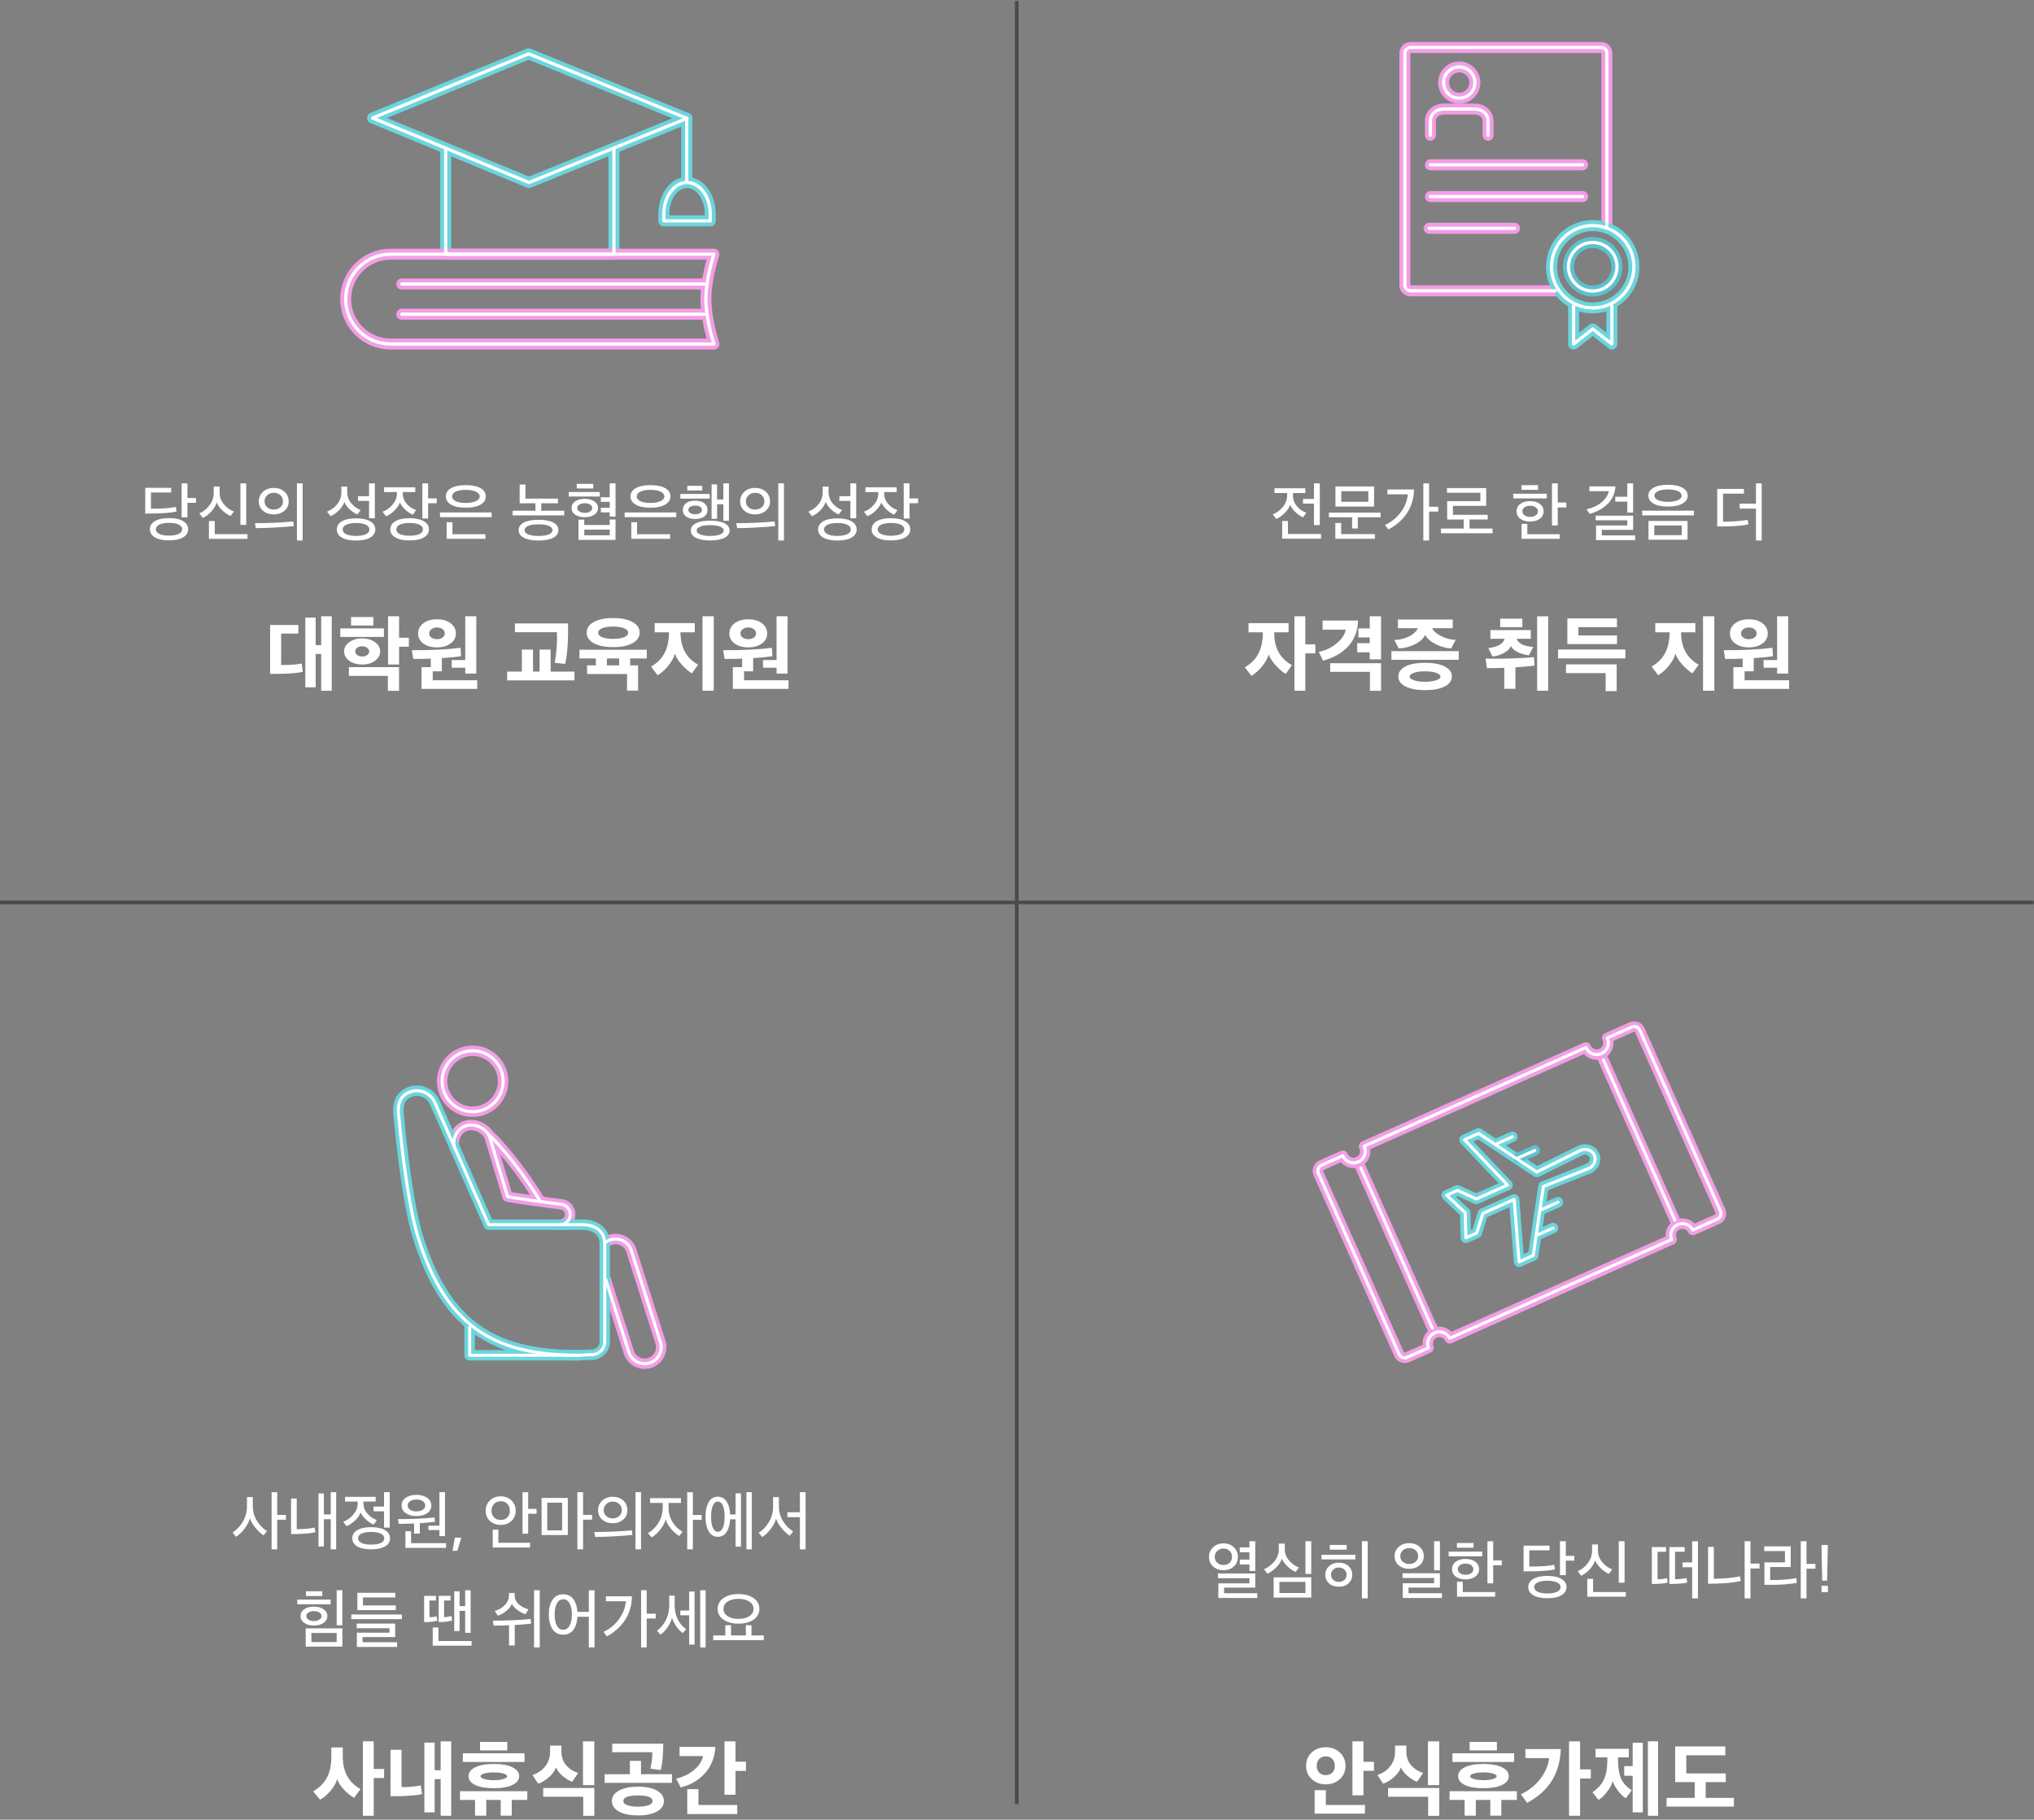 <svg width="1120" height="1002" viewBox="0 0 1120 1002" fill="none" xmlns="http://www.w3.org/2000/svg">
<rect x="0" y="0" width="1120" height="1002" fill="#808080" stroke="none"/>
<g clip-path="url(#clip0_23_4204)">
<mask id="mask0_23_4204" style="mask-type:luminance" maskUnits="userSpaceOnUse" x="-55" y="-94" width="1229" height="1232">
<path d="M1173.05 -94H-54.048V1138H1173.05V-94Z" fill="white"/>
</mask>
<g mask="url(#mask0_23_4204)">
<path d="M559.86 0.49V993.35" stroke="#4C4948" stroke-width="2" stroke-miterlimit="10"/>
<path d="M1119.91 496.92H-0.2" stroke="#4C4948" stroke-width="2" stroke-miterlimit="10"/>
<path d="M154.808 366.179H155.729C160.243 366.179 163.706 365.899 166.138 365.349L166.739 369.949C163.336 370.689 158.802 371.049 153.157 371.049H148.733V344.139H164.297V348.879H154.808V366.179ZM182.663 380.349H176.858V360.109H173.815V378.459H168.11V340.049H173.815V355.229H176.858V339.359H182.663V380.349Z" fill="white"/>
<path d="M211.399 350.719H187.367V346.029H211.399V350.719ZM209.327 358.679C209.327 360.729 208.396 362.449 206.544 363.829C204.693 365.209 202.321 365.899 199.428 365.899C196.535 365.899 194.123 365.209 192.272 363.829C190.42 362.449 189.489 360.729 189.489 358.679C189.489 356.629 190.42 354.999 192.272 353.619C194.123 352.239 196.515 351.549 199.428 351.549C202.341 351.549 204.643 352.239 206.514 353.619C208.386 354.999 209.327 356.689 209.327 358.679ZM192.111 367.369H219.736V380.389H213.571V372.159H192.111V367.379V367.369ZM193.312 344.419V339.769H205.603V344.419H193.312ZM195.615 358.679C195.615 359.479 195.975 360.139 196.696 360.679C197.416 361.219 198.327 361.479 199.438 361.479C200.549 361.479 201.46 361.209 202.2 360.679C202.941 360.139 203.301 359.479 203.301 358.679C203.301 357.939 202.921 357.289 202.17 356.719C201.42 356.149 200.509 355.869 199.428 355.869C198.347 355.869 197.406 356.149 196.686 356.699C195.965 357.249 195.605 357.909 195.605 358.679H195.615ZM225.131 356.099H219.746V365.899H213.671V339.359H219.746V351.179H225.131V356.099Z" fill="white"/>
<path d="M243.297 369.669H238.283V374.589H262.775V379.329H232.107V367.369H237.222V362.679C234.029 362.799 230.806 362.859 227.553 362.859C227.303 361.299 227.063 359.689 226.812 358.029C238.173 358.029 247.101 357.589 253.606 356.699C253.787 359.739 253.887 361.279 253.887 361.349C251.765 361.689 248.242 362.039 243.297 362.409V369.679V369.669ZM248.132 343.199C250.063 344.659 251.034 346.519 251.034 348.789C251.034 351.059 250.063 352.909 248.132 354.329C246.2 355.759 243.698 356.469 240.625 356.469C237.552 356.469 235.02 355.759 233.098 354.349C231.176 352.939 230.216 351.099 230.216 348.829C230.216 346.559 231.176 344.649 233.098 343.199C235.02 341.739 237.522 341.009 240.625 341.009C243.728 341.009 246.2 341.739 248.132 343.199ZM243.688 351.089C244.498 350.509 244.909 349.739 244.909 348.789C244.909 347.839 244.498 347.059 243.688 346.439C242.877 345.829 241.856 345.519 240.625 345.519C239.394 345.519 238.373 345.829 237.562 346.439C236.751 347.049 236.341 347.839 236.341 348.789C236.341 349.739 236.751 350.509 237.562 351.089C238.373 351.669 239.394 351.959 240.625 351.959C241.856 351.959 242.877 351.669 243.688 351.089ZM248.732 367.649V363.459H256.189V339.359H262.264V370.919H256.189V367.649H248.732Z" fill="white"/>
<path d="M316.322 374.639H279.259V369.809H287.366V357.669H293.492V369.809H297.125V357.669H303.2V369.809H316.322V374.639ZM312.779 343.309C312.959 352.599 312.438 360.019 311.217 365.569L305.462 364.969C306.503 358.959 306.903 353.349 306.663 348.129H283.553V343.299H312.789L312.779 343.309Z" fill="white"/>
<path d="M323.268 366.36H328.103V362.59H319.075V357.76H356.138V362.59H346.98V366.36H351.354V380.3H345.278V371.15H323.268V366.36ZM323.038 348.33C323.038 345.91 324.339 343.97 326.952 342.51C329.564 341.05 333.107 340.33 337.591 340.33C342.075 340.33 345.668 341.06 348.291 342.51C350.913 343.97 352.224 345.91 352.224 348.33C352.224 350.75 350.913 352.73 348.291 354.17C345.668 355.61 342.095 356.33 337.591 356.33C333.087 356.33 329.524 355.61 326.932 354.17C324.339 352.73 323.038 350.78 323.038 348.33ZM329.394 348.38C329.394 349.45 330.125 350.29 331.576 350.89C333.027 351.49 335.039 351.79 337.581 351.79C340.124 351.79 342.185 351.49 343.657 350.89C345.128 350.29 345.869 349.46 345.869 348.38C345.869 347.3 345.128 346.52 343.637 345.92C342.145 345.32 340.134 345.02 337.581 345.02C335.029 345.02 333.067 345.32 331.596 345.92C330.125 346.52 329.384 347.34 329.384 348.38H329.394ZM334.178 362.59V366.36H340.944V362.59H334.178Z" fill="white"/>
<path d="M384.413 365.99L381.01 370.77C379.229 369.73 377.377 368.14 375.435 366.01C373.504 363.88 372.222 361.86 371.612 359.96C371.031 362.14 369.78 364.39 367.859 366.72C365.937 369.05 364.015 370.74 362.083 371.78L358.49 367.09C361.893 365.1 364.396 362.57 365.967 359.5C367.548 356.43 368.349 352.66 368.389 348.18H360.512V343.12H382.562V348.18H374.685C374.775 356.61 378.018 362.55 384.403 365.98L384.413 365.99ZM393.021 380.34H386.806V339.35H393.021V380.34Z" fill="white"/>
<path d="M414.71 369.669H409.696V374.589H434.187V379.329H403.53V367.369H408.645V362.679C405.452 362.799 402.229 362.859 398.976 362.859C398.726 361.299 398.486 359.689 398.235 358.029C409.595 358.029 418.523 357.589 425.029 356.699C425.209 359.739 425.31 361.279 425.31 361.349C423.188 361.689 419.664 362.039 414.72 362.409V369.679L414.71 369.669ZM419.544 343.199C421.476 344.659 422.447 346.519 422.447 348.789C422.447 351.059 421.476 352.909 419.544 354.329C417.613 355.759 415.11 356.469 412.038 356.469C408.965 356.469 406.423 355.759 404.511 354.349C402.589 352.939 401.628 351.099 401.628 348.829C401.628 346.559 402.589 344.649 404.511 343.199C406.433 341.749 408.935 341.009 412.038 341.009C415.14 341.009 417.613 341.739 419.544 343.199ZM415.1 351.089C415.911 350.509 416.322 349.739 416.322 348.789C416.322 347.839 415.911 347.059 415.1 346.439C414.29 345.829 413.269 345.519 412.038 345.519C410.807 345.519 409.786 345.829 408.975 346.439C408.164 347.049 407.754 347.839 407.754 348.789C407.754 349.739 408.164 350.509 408.975 351.089C409.786 351.669 410.807 351.959 412.038 351.959C413.269 351.959 414.29 351.669 415.1 351.089ZM420.145 367.649V363.459H427.602V339.359H433.677V370.919H427.602V367.649H420.145Z" fill="white"/>
<path d="M83.114 280.1H84.515C89.8 280.1 93.894 279.78 96.806 279.13L97.237 281.69C93.754 282.41 89.059 282.77 83.144 282.77H79.971V268.62H94.244V271.18H83.114V280.11V280.1ZM103.612 291.44C103.612 293.29 102.691 294.77 100.84 295.89C98.988 297.01 96.396 297.56 93.053 297.56C89.71 297.56 87.128 297.01 85.286 295.9C83.444 294.8 82.534 293.31 82.534 291.44C82.534 289.57 83.454 288.04 85.286 286.94C87.128 285.84 89.71 285.28 93.053 285.28C96.396 285.28 98.988 285.84 100.84 286.95C102.691 288.07 103.612 289.56 103.612 291.43V291.44ZM98.388 293.99C99.679 293.37 100.329 292.52 100.329 291.44C100.329 290.36 99.679 289.5 98.388 288.87C97.087 288.23 95.315 287.91 93.053 287.91C90.791 287.91 89.019 288.23 87.738 288.87C86.457 289.51 85.806 290.36 85.806 291.44C85.806 292.52 86.447 293.37 87.738 293.99C89.019 294.61 90.791 294.93 93.053 294.93C95.315 294.93 97.087 294.62 98.388 293.99ZM107.896 276.86H103.212V284.85H100.009V266.17H103.212V274.23H107.896V276.86Z" fill="white"/>
<path d="M128.805 281.64L126.963 284.12C125.422 283.47 123.931 282.46 122.479 281.08C121.028 279.7 119.977 278.24 119.327 276.71C118.846 278.37 117.865 280 116.394 281.62C114.913 283.24 113.351 284.42 111.69 285.17L109.748 282.69C111.98 281.75 113.862 280.25 115.383 278.17C116.904 276.09 117.675 273.86 117.675 271.46V267.93H120.918V271.31C120.918 273.69 121.719 275.82 123.31 277.72C124.912 279.62 126.743 280.92 128.805 281.64ZM136.262 296.72H115.043V286.89H118.246V294.13H136.262V296.72ZM135.581 289.02H132.378V266.16H135.581V289.02Z" fill="white"/>
<path d="M161.804 289.67C159.542 289.96 155.699 290.25 150.274 290.53C147.442 290.67 144.309 290.77 140.866 290.82L140.365 288.08C144.329 288.08 147.802 288.01 150.775 287.86C155.319 287.67 158.882 287.43 161.474 287.14L161.794 289.66L161.804 289.67ZM158.962 276.1C158.962 278.24 158.171 279.96 156.58 281.28C154.988 282.6 153.037 283.26 150.704 283.26C148.372 283.26 146.391 282.59 144.829 281.26C143.268 279.93 142.487 278.21 142.487 276.09C142.487 273.97 143.278 272.15 144.849 270.76C146.421 269.37 148.372 268.67 150.704 268.67C153.037 268.67 155.048 269.35 156.61 270.72C158.171 272.09 158.952 273.88 158.952 276.09L158.962 276.1ZM155.829 276.06C155.829 274.64 155.339 273.5 154.368 272.64C153.397 271.78 152.176 271.35 150.714 271.35C149.253 271.35 148.132 271.8 147.151 272.7C146.17 273.6 145.67 274.72 145.67 276.07C145.67 277.42 146.16 278.48 147.131 279.33C148.102 280.18 149.303 280.61 150.714 280.61C152.126 280.61 153.337 280.19 154.338 279.35C155.339 278.51 155.829 277.42 155.829 276.07V276.06ZM163.506 266.16H166.639V297.62H163.506V266.16Z" fill="white"/>
<path d="M198.627 280.82L196.756 283.3C195.244 282.63 193.823 281.68 192.502 280.44C191.181 279.2 190.22 277.84 189.619 276.35C189.139 277.93 188.198 279.45 186.787 280.89C185.386 282.33 183.804 283.45 182.053 284.24L180.071 281.76C182.453 280.75 184.355 279.32 185.796 277.46C187.237 275.6 187.958 273.48 187.958 271.11V267.94H191.201V270.96C191.201 273.29 191.941 275.34 193.413 277.12C194.894 278.9 196.626 280.13 198.617 280.83L198.627 280.82ZM203.872 287.07C205.734 288.16 206.665 289.66 206.665 291.55C206.665 293.44 205.734 294.93 203.872 296.01C202.01 297.09 199.398 297.63 196.035 297.63C192.672 297.63 190.1 297.09 188.238 296.01C186.376 294.93 185.446 293.44 185.446 291.55C185.446 289.66 186.376 288.16 188.238 287.07C190.1 285.98 192.702 285.43 196.035 285.43C199.368 285.43 202.01 285.98 203.872 287.07ZM196.035 287.99C193.733 287.99 191.931 288.31 190.63 288.95C189.329 289.59 188.678 290.46 188.678 291.56C188.678 292.66 189.329 293.53 190.63 294.15C191.921 294.77 193.733 295.09 196.035 295.09C198.337 295.09 200.179 294.78 201.48 294.15C202.771 293.53 203.422 292.66 203.422 291.56C203.422 290.46 202.771 289.59 201.48 288.95C200.179 288.31 198.367 287.99 196.035 287.99ZM203.201 275.82H197.146V273.23H203.201V266.17H206.404V285.39H203.201V275.81V275.82Z" fill="white"/>
<path d="M211.489 270.95V268.32H228.674V270.95H221.788V271.81C221.788 273.92 222.529 275.81 224 277.48C225.481 279.15 227.193 280.27 229.134 280.85L227.373 283.4C225.932 282.82 224.54 281.92 223.189 280.68C221.838 279.44 220.847 278.12 220.196 276.7C219.696 278.19 218.705 279.65 217.244 281.09C215.783 282.53 214.221 283.59 212.56 284.26L210.648 281.78C212.81 281.01 214.662 279.7 216.213 277.84C217.764 275.98 218.535 273.99 218.535 271.88V270.94H211.469L211.489 270.95ZM236.171 291.51C236.171 293.41 235.23 294.89 233.338 295.97C231.457 297.05 228.854 297.59 225.541 297.59C222.228 297.59 219.626 297.05 217.744 295.97C215.863 294.89 214.912 293.4 214.912 291.51C214.912 289.62 215.853 288.09 217.744 286.99C219.626 285.9 222.228 285.35 225.541 285.35C228.854 285.35 231.457 285.89 233.338 286.99C235.22 288.08 236.171 289.59 236.171 291.51ZM232.888 291.51C232.888 290.38 232.237 289.51 230.926 288.9C229.615 288.29 227.823 287.98 225.541 287.98C223.259 287.98 221.468 288.29 220.176 288.9C218.875 289.51 218.235 290.38 218.235 291.51C218.235 292.64 218.885 293.47 220.176 294.08C221.478 294.69 223.259 295 225.541 295C227.823 295 229.615 294.69 230.926 294.08C232.237 293.47 232.888 292.61 232.888 291.51ZM240.495 277.11H235.74V285.53H232.568V266.16H235.74V274.44H240.495V277.1V277.11Z" fill="white"/>
<path d="M270.692 284.781H242.266V282.191H270.692V284.781ZM264.566 268.781C266.508 269.871 267.489 271.391 267.489 273.331C267.489 275.271 266.508 276.801 264.556 277.901C262.594 279.001 259.902 279.561 256.469 279.561C253.036 279.561 250.353 279.011 248.412 277.901C246.48 276.801 245.509 275.271 245.509 273.331C245.509 271.391 246.48 269.871 248.412 268.781C250.343 267.691 253.026 267.141 256.469 267.141C259.912 267.141 262.634 267.691 264.576 268.781H264.566ZM267.309 296.701H245.939V287.561H249.112V294.151H267.309V296.711V296.701ZM256.459 269.741C254.157 269.741 252.325 270.061 250.964 270.711C249.603 271.361 248.922 272.231 248.922 273.341C248.922 274.451 249.603 275.321 250.964 275.971C252.325 276.621 254.157 276.941 256.459 276.941C258.761 276.941 260.653 276.621 262.044 275.971C263.435 275.321 264.136 274.451 264.136 273.341C264.136 272.231 263.435 271.361 262.044 270.711C260.653 270.061 258.791 269.741 256.459 269.741Z" fill="white"/>
<path d="M307.234 277.141H298.046V281.211H310.687V283.801H282.262V281.211H294.833V277.141H286.145V266.811H289.318V274.551H307.224V277.141H307.234ZM307.454 291.941C307.454 293.721 306.503 295.111 304.612 296.121C302.71 297.131 300.008 297.631 296.504 297.631C293.001 297.631 290.299 297.131 288.417 296.121C286.536 295.111 285.585 293.721 285.585 291.941C285.585 290.161 286.526 288.711 288.417 287.711C290.299 286.711 293.001 286.221 296.504 286.221C300.008 286.221 302.74 286.721 304.632 287.711C306.523 288.701 307.464 290.121 307.464 291.941H307.454ZM296.504 288.731C294.122 288.731 292.261 289.011 290.899 289.561C289.538 290.111 288.868 290.901 288.868 291.941C288.868 292.981 289.548 293.731 290.899 294.281C292.261 294.831 294.122 295.111 296.504 295.111C298.887 295.111 300.788 294.831 302.159 294.281C303.531 293.731 304.211 292.951 304.211 291.941C304.211 290.931 303.531 290.121 302.159 289.561C300.788 289.011 298.907 288.731 296.504 288.731Z" fill="white"/>
<path d="M330.255 273.4H313.14V270.92H330.255V273.4ZM329.284 279.77C329.284 281.26 328.613 282.47 327.262 283.4C325.921 284.34 324.159 284.8 321.998 284.8C319.836 284.8 318.054 284.34 316.723 283.41C315.392 282.49 314.721 281.27 314.721 279.76C314.721 278.25 315.392 276.99 316.723 276.07C318.054 275.15 319.816 274.68 321.998 274.68C324.179 274.68 325.911 275.14 327.262 276.07C328.603 276.99 329.284 278.22 329.284 279.76V279.77ZM326.692 268.97H317.574V266.45H326.692V268.97ZM326.111 279.77C326.111 278.98 325.711 278.34 324.92 277.84C324.129 277.35 323.159 277.1 321.998 277.1C320.837 277.1 319.896 277.35 319.075 277.84C318.254 278.33 317.854 278.97 317.854 279.77C317.854 280.57 318.264 281.17 319.075 281.66C319.896 282.15 320.867 282.4 321.998 282.4C323.129 282.4 324.119 282.15 324.92 281.66C325.711 281.17 326.111 280.54 326.111 279.77ZM338.943 297.3H318.544V286.14H321.717V289.09H335.73V286.07H338.933V297.3H338.943ZM335.74 294.74V291.61H321.727V294.74H335.74ZM330.835 276.34V273.82H335.74V266.15H338.943V284.44H335.74V282.14H330.835V279.62H335.74V276.34H330.835Z" fill="white"/>
<path d="M372.373 284.781H343.947V282.191H372.373V284.781ZM366.247 268.781C368.189 269.871 369.17 271.391 369.17 273.331C369.17 275.271 368.189 276.801 366.237 277.901C364.275 279.001 361.583 279.561 358.15 279.561C354.717 279.561 352.024 279.011 350.093 277.901C348.161 276.801 347.19 275.271 347.19 273.331C347.19 271.391 348.161 269.871 350.093 268.781C352.024 267.691 354.707 267.141 358.15 267.141C361.593 267.141 364.315 267.691 366.257 268.781H366.247ZM368.99 296.701H347.621V287.561H350.793V294.151H368.99V296.711V296.701ZM358.14 269.741C355.838 269.741 354.006 270.061 352.645 270.711C351.284 271.361 350.613 272.231 350.613 273.341C350.613 274.451 351.294 275.321 352.645 275.971C353.996 276.621 355.838 276.941 358.14 276.941C360.442 276.941 362.334 276.621 363.725 275.971C365.116 275.321 365.817 274.451 365.817 273.341C365.817 272.231 365.116 271.361 363.725 270.711C362.334 270.061 360.472 269.741 358.14 269.741Z" fill="white"/>
<path d="M390.789 274.55H374.614V271.99H390.789V274.55ZM389.568 280.78C389.568 282.32 388.977 283.53 387.786 284.43C386.595 285.33 384.933 285.78 382.792 285.78C380.65 285.78 378.988 285.33 377.787 284.43C376.586 283.53 375.985 282.31 375.985 280.78C375.985 279.25 376.586 277.98 377.787 277.07C378.988 276.16 380.66 275.7 382.792 275.7C384.923 275.7 386.595 276.16 387.786 277.07C388.977 277.98 389.568 279.22 389.568 280.78ZM386.685 270.09H378.438V267.53H386.685V270.09ZM385.514 282.51C386.175 282.08 386.505 281.5 386.505 280.78C386.505 280.06 386.175 279.48 385.514 279.05C384.853 278.62 383.943 278.4 382.792 278.4C381.641 278.4 380.73 278.62 380.049 279.05C379.379 279.48 379.038 280.06 379.038 280.78C379.038 281.5 379.368 282.07 380.049 282.51C380.72 282.94 381.631 283.16 382.792 283.16C383.953 283.16 384.853 282.95 385.514 282.51ZM398.916 288.13C400.798 289.09 401.749 290.42 401.749 292.13C401.749 293.84 400.808 295.17 398.916 296.14C397.034 297.11 394.412 297.6 391.079 297.6C387.746 297.6 385.124 297.11 383.222 296.14C381.32 295.17 380.379 293.83 380.379 292.13C380.379 290.43 381.33 289.09 383.222 288.13C385.114 287.17 387.736 286.69 391.079 286.69C394.422 286.69 397.034 287.17 398.916 288.13ZM391.079 289.17C388.777 289.17 386.955 289.43 385.614 289.96C384.283 290.49 383.612 291.21 383.612 292.12C383.612 293.03 384.283 293.76 385.614 294.3C386.945 294.84 388.767 295.11 391.079 295.11C393.391 295.11 395.173 294.84 396.504 294.3C397.835 293.76 398.506 293.03 398.506 292.12C398.506 291.21 397.835 290.49 396.504 289.96C395.173 289.43 393.361 289.17 391.079 289.17ZM401.378 286.79H398.315V277.68H394.852V285.67H391.83V266.73H394.852V275.05H398.315V266.16H401.378V286.79Z" fill="white"/>
<path d="M426.851 289.67C424.589 289.96 420.746 290.25 415.321 290.53C412.488 290.67 409.356 290.77 405.913 290.82L405.412 288.08C409.376 288.08 412.849 288.01 415.821 287.86C420.365 287.67 423.929 287.43 426.521 287.14L426.841 289.66L426.851 289.67ZM424.009 276.1C424.009 278.24 423.218 279.96 421.627 281.28C420.035 282.6 418.083 283.26 415.751 283.26C413.419 283.26 411.438 282.59 409.876 281.26C408.315 279.93 407.534 278.21 407.534 276.09C407.534 273.97 408.325 272.15 409.896 270.76C411.468 269.37 413.419 268.67 415.751 268.67C418.083 268.67 420.095 269.35 421.657 270.72C423.218 272.09 423.999 273.88 423.999 276.09L424.009 276.1ZM420.876 276.06C420.876 274.64 420.386 273.5 419.415 272.64C418.444 271.78 417.223 271.35 415.761 271.35C414.3 271.35 413.179 271.8 412.198 272.7C411.217 273.6 410.717 274.72 410.717 276.07C410.717 277.42 411.207 278.48 412.178 279.33C413.149 280.18 414.35 280.61 415.761 280.61C417.173 280.61 418.384 280.19 419.385 279.35C420.386 278.51 420.876 277.42 420.876 276.07V276.06ZM428.553 266.16H431.686V297.62H428.553V266.16Z" fill="white"/>
<path d="M463.674 280.82L461.802 283.3C460.291 282.63 458.869 281.68 457.548 280.44C456.227 279.2 455.266 277.84 454.666 276.35C454.185 277.93 453.244 279.45 451.833 280.89C450.432 282.33 448.851 283.45 447.099 284.24L445.117 281.76C447.499 280.75 449.401 279.32 450.842 277.46C452.284 275.6 453.004 273.48 453.004 271.11V267.94H456.247V270.96C456.247 273.29 456.988 275.34 458.459 277.12C459.94 278.9 461.672 280.13 463.664 280.83L463.674 280.82ZM468.918 287.07C470.78 288.16 471.711 289.66 471.711 291.55C471.711 293.44 470.78 294.93 468.918 296.01C467.057 297.09 464.444 297.63 461.081 297.63C457.718 297.63 455.146 297.09 453.284 296.01C451.423 294.93 450.492 293.44 450.492 291.55C450.492 289.66 451.423 288.16 453.284 287.07C455.146 285.98 457.748 285.43 461.081 285.43C464.414 285.43 467.057 285.98 468.918 287.07ZM461.081 287.99C458.779 287.99 456.978 288.31 455.677 288.95C454.375 289.59 453.735 290.46 453.735 291.56C453.735 292.66 454.385 293.53 455.677 294.15C456.978 294.77 458.779 295.09 461.081 295.09C463.383 295.09 465.225 294.78 466.526 294.15C467.827 293.53 468.468 292.66 468.468 291.56C468.468 290.46 467.817 289.59 466.526 288.95C465.225 288.31 463.414 287.99 461.081 287.99ZM468.248 275.82H462.192V273.23H468.248V266.17H471.461V285.39H468.248V275.81V275.82Z" fill="white"/>
<path d="M476.546 270.95V268.32H493.731V270.95H486.845V271.81C486.845 273.92 487.586 275.81 489.057 277.48C490.528 279.15 492.25 280.27 494.192 280.85L492.43 283.4C490.989 282.82 489.597 281.92 488.246 280.68C486.905 279.44 485.904 278.12 485.254 276.7C484.753 278.19 483.762 279.65 482.301 281.09C480.84 282.53 479.268 283.59 477.617 284.26L475.705 281.78C477.867 281.01 479.719 279.7 481.27 277.84C482.821 275.98 483.592 273.99 483.592 271.88V270.94H476.526L476.546 270.95ZM501.228 291.51C501.228 293.41 500.287 294.89 498.395 295.97C496.504 297.05 493.911 297.59 490.598 297.59C487.285 297.59 484.683 297.05 482.801 295.97C480.92 294.89 479.969 293.4 479.969 291.51C479.969 289.62 480.91 288.09 482.801 286.99C484.683 285.9 487.285 285.35 490.598 285.35C493.911 285.35 496.514 285.89 498.395 286.99C500.277 288.08 501.228 289.59 501.228 291.51ZM497.945 291.51C497.945 290.38 497.294 289.51 495.983 288.9C494.672 288.29 492.88 287.98 490.598 287.98C488.316 287.98 486.525 288.29 485.234 288.9C483.932 289.51 483.282 290.38 483.282 291.51C483.282 292.64 483.932 293.47 485.234 294.08C486.525 294.69 488.316 295 490.598 295C492.88 295 494.672 294.69 495.983 294.08C497.294 293.47 497.945 292.61 497.945 291.51ZM505.552 277.11H500.797V285.53H497.625V266.16H500.797V274.44H505.552V277.1V277.11Z" fill="white"/>
<path d="M701.767 271.49V268.86H718.742V271.49H711.966V272.97C711.966 275.08 712.706 277.02 714.198 278.78C715.689 280.54 717.39 281.71 719.312 282.29L717.551 284.85C716.129 284.27 714.748 283.34 713.387 282.06C712.026 280.78 711.025 279.43 710.374 278.01C709.874 279.52 708.883 281.02 707.402 282.51C705.92 284 704.359 285.08 702.697 285.75L700.826 283.23C702.938 282.46 704.779 281.11 706.361 279.16C707.932 277.22 708.723 275.18 708.723 273.04V271.49H701.767ZM727.419 296.65H706.02V286.89H709.193V294.05H727.429V296.64L727.419 296.65ZM726.739 289.13H723.536V277.32H717.481V274.73H723.536V266.16H726.739V289.13Z" fill="white"/>
<path d="M747.678 291H744.505V284.84H731.753V282.28H760.179V284.84H747.678V291ZM757.046 296.69H735.287V287.98H738.489V294.1H757.046V296.69ZM756.616 278.94H735.357V267.85H756.616V278.94ZM753.443 276.31V270.48H738.56V276.31H753.443Z" fill="white"/>
<path d="M778.625 269.51C778.525 274.41 777.264 278.7 774.842 282.4C772.42 286.1 768.997 289.14 764.573 291.54L762.621 289.13C766.274 287.38 769.207 284.98 771.429 281.93C773.651 278.88 774.902 275.64 775.192 272.21H763.982V269.51H778.615H778.625ZM786.913 266.16V279.05H791.957V281.71H786.913V297.62H783.74V266.16H786.913Z" fill="white"/>
<path d="M821.864 293.63H793.438V291.04H805.98V286.07H796.862V275.95H815.168V271.34H796.792V268.75H818.341V278.54H800.034V283.47H819.201V286.06H809.183V291.03H821.864V293.62V293.63Z" fill="white"/>
<path d="M851.731 274.45H833.244V271.89H851.731V274.45ZM849.969 281.58C849.969 283.29 849.268 284.65 847.877 285.67C846.486 286.69 844.694 287.2 842.512 287.2C840.33 287.2 838.569 286.69 837.178 285.67C835.786 284.65 835.086 283.29 835.086 281.58C835.086 279.87 835.776 278.45 837.158 277.44C838.539 276.43 840.32 275.93 842.512 275.93C844.704 275.93 846.486 276.43 847.877 277.44C849.268 278.45 849.969 279.83 849.969 281.58ZM846.906 269.74H837.758V267.15H846.906V269.74ZM858.837 296.7H837.828V288.46H841.001V294.15H858.837V296.71V296.7ZM846.806 281.58C846.806 280.62 846.396 279.87 845.565 279.31C844.734 278.76 843.724 278.48 842.522 278.48C841.321 278.48 840.31 278.76 839.5 279.31C838.679 279.86 838.279 280.62 838.279 281.58C838.279 282.54 838.689 283.23 839.52 283.79C840.351 284.35 841.351 284.64 842.532 284.64C843.714 284.64 844.744 284.36 845.575 283.81C846.406 283.26 846.816 282.51 846.816 281.58H846.806ZM862.48 279.42H857.756V289.36H854.583V266.18H857.756V276.73H862.48V279.43V279.42Z" fill="white"/>
<path d="M889.534 267.79C889.274 271.7 887.843 274.93 885.26 277.47C882.678 280.01 879.365 281.85 875.332 282.98L873.6 280.46C876.843 279.74 879.555 278.49 881.747 276.72C883.929 274.94 885.331 272.86 885.931 270.46H875.191V267.8H889.534V267.79ZM900.384 297.42H878.835V289.36H896.06V286.52H878.625V283.93H899.273V291.78H882.018V294.8H900.394V297.43L900.384 297.42ZM896.06 276.22H889.434V273.52H896.06V266.18H899.263V282.27H896.06V276.22Z" fill="white"/>
<path d="M932.693 283.799H904.268V281.209H932.693V283.799ZM926.437 268.569C928.349 269.649 929.3 271.099 929.3 272.929C929.3 274.759 928.339 276.209 926.417 277.299C924.496 278.389 921.843 278.939 918.45 278.939C915.057 278.939 912.415 278.389 910.503 277.299C908.591 276.209 907.641 274.749 907.641 272.929C907.641 271.109 908.591 269.649 910.503 268.569C912.415 267.489 915.057 266.949 918.45 266.949C921.843 266.949 924.526 267.489 926.427 268.569H926.437ZM929.23 297.189H907.721V286.859H929.23V297.189ZM926.057 294.669V289.379H910.923V294.669H926.057ZM923.935 275.409C925.306 274.789 925.987 273.959 925.987 272.929C925.987 271.899 925.306 271.069 923.945 270.449C922.584 269.829 920.752 269.509 918.45 269.509C916.148 269.509 914.357 269.819 913.005 270.449C911.654 271.079 910.984 271.899 910.984 272.929C910.984 273.959 911.654 274.789 913.005 275.409C914.357 276.029 916.168 276.349 918.45 276.349C920.732 276.349 922.554 276.039 923.925 275.409H923.935Z" fill="white"/>
<path d="M962.319 286.22L962.749 288.74C959.166 289.51 954.522 289.89 948.807 289.89H945.564V269.23H960.297V271.82H948.767V287.26C954.392 287.26 958.906 286.91 962.319 286.22ZM970.066 297.63H966.893V280.06H957.925V277.32H966.893V266.16H970.066V297.62V297.63Z" fill="white"/>
<path d="M147.011 843.09L145.14 845.47C143.638 844.46 142.137 843.07 140.656 841.29C139.174 839.51 138.163 837.77 137.623 836.07C137.103 837.97 136.142 839.84 134.74 841.69C133.339 843.54 131.758 845.06 129.986 846.26L128.044 843.88C130.427 842.37 132.338 840.33 133.8 837.76C135.261 835.19 135.992 832.48 135.992 829.62V824.36H139.204V829.47C139.204 832.3 139.935 834.92 141.396 837.32C142.858 839.72 144.729 841.64 147.011 843.08V843.09ZM157.461 836.83H152.656V853.14H149.544V821.68H152.656V834.21H157.461V836.84V836.83Z" fill="white"/>
<path d="M173.675 843.7C171.273 844.28 167.79 844.61 163.226 844.71H160.263V825.16H163.406V842.01C167.79 842.01 171.053 841.7 173.225 841.07C173.315 841.55 173.475 842.43 173.685 843.7H173.675ZM185.115 853.13H182.113V836.57H178.339V851.58H175.377V822.35H178.339V833.94H182.113V821.66H185.115V853.12V853.13Z" fill="white"/>
<path d="M189.989 826.82V824.23H206.864V826.82H200.118V827.86C200.118 829.95 200.869 831.84 202.381 833.53C203.882 835.22 205.593 836.37 207.505 836.97L205.774 839.53C204.362 838.95 202.961 838.04 201.57 836.78C200.179 835.52 199.178 834.19 198.567 832.8C198.097 834.26 197.096 835.73 195.564 837.19C194.033 838.65 192.442 839.73 190.8 840.43L189.039 837.91C191.16 837.14 193.002 835.82 194.584 833.93C196.155 832.05 196.946 830.05 196.946 827.94V826.82H189.989ZM212.039 842.57C213.861 843.66 214.772 845.16 214.772 847.05C214.772 848.94 213.861 850.43 212.049 851.51C210.237 852.59 207.665 853.13 204.352 853.13C201.039 853.13 198.527 852.59 196.705 851.51C194.884 850.43 193.973 848.94 193.973 847.05C193.973 845.16 194.884 843.66 196.705 842.57C198.527 841.48 201.079 840.93 204.352 840.93C207.625 840.93 210.207 841.48 212.029 842.57H212.039ZM204.362 843.56C202.1 843.56 200.339 843.87 199.068 844.48C197.796 845.09 197.156 845.95 197.156 847.05C197.156 848.15 197.796 849.01 199.068 849.62C200.339 850.23 202.1 850.54 204.362 850.54C206.624 850.54 208.426 850.23 209.697 849.62C210.968 849.01 211.599 848.15 211.599 847.05C211.599 845.95 210.968 845.09 209.697 844.48C208.426 843.87 206.644 843.56 204.362 843.56ZM211.459 832.22H205.703V829.59H211.459V821.67H214.601V841.18H211.459V832.22Z" fill="white"/>
<path d="M231.156 844.49H228.014V838.91C226.833 838.96 225.211 839.01 223.119 839.05C221.027 839.09 219.866 839.12 219.606 839.12L219.116 836.49C223.139 836.49 226.562 836.43 229.395 836.31C233.278 836.14 236.571 835.9 239.284 835.59L239.494 837.97C237.702 838.26 234.93 838.51 231.156 838.73V844.49ZM237.512 829.01C237.512 830.76 236.751 832.17 235.23 833.22C233.709 834.28 231.737 834.8 229.315 834.8C226.893 834.8 224.951 834.27 223.42 833.22C221.888 832.16 221.127 830.75 221.127 828.97C221.127 827.19 221.888 825.81 223.42 824.74C224.951 823.67 226.913 823.14 229.315 823.14C231.717 823.14 233.679 823.67 235.21 824.74C236.741 825.81 237.502 827.23 237.502 829.01H237.512ZM245.629 852.34H223.239V843.16H226.352V849.75H245.629V852.34ZM234.159 829.01C234.159 828.05 233.709 827.26 232.818 826.63C231.927 826.01 230.756 825.69 229.325 825.69C227.894 825.69 226.723 826 225.832 826.63C224.941 827.25 224.491 828.05 224.491 829.01C224.491 829.97 224.931 830.72 225.812 831.33C226.692 831.94 227.864 832.25 229.325 832.25C230.786 832.25 231.957 831.94 232.838 831.33C233.719 830.72 234.159 829.94 234.159 829.01ZM245.039 845.86H241.966V842.51H235.891V840.13H241.966V821.66H245.039V845.85V845.86Z" fill="white"/>
<path d="M249.203 853.959L250.444 846.689H254.007L251.815 853.959H249.203Z" fill="white"/>
<path d="M269.771 826.19C271.332 824.69 273.304 823.94 275.686 823.94C278.068 823.94 280.03 824.69 281.601 826.19C283.173 827.69 283.953 829.59 283.953 831.9C283.953 834.21 283.173 836.08 281.621 837.52C280.07 838.96 278.098 839.68 275.726 839.68C273.354 839.68 271.312 838.96 269.761 837.52C268.209 836.08 267.429 834.22 267.429 831.94C267.429 829.66 268.209 827.7 269.781 826.2L269.771 826.19ZM275.686 826.64C274.205 826.64 272.994 827.13 272.053 828.12C271.112 829.1 270.642 830.35 270.642 831.86C270.642 833.37 271.112 834.6 272.053 835.55C272.994 836.5 274.215 836.97 275.726 836.97C277.237 836.97 278.449 836.5 279.359 835.57C280.28 834.63 280.741 833.41 280.741 831.9C280.741 830.39 280.28 829.1 279.359 828.12C278.439 827.14 277.217 826.64 275.686 826.64ZM291.861 852.13H271.312V842.27H274.415V849.54H291.861V852.13ZM295.464 833.52H290.84V844.54H287.727V821.68H290.84V830.86H295.464V833.52Z" fill="white"/>
<path d="M312.659 845.25H298.216V824.84H312.659V845.25ZM309.516 842.69V827.43H301.319V842.69H309.516ZM326.011 836.79H321.067V853.13H317.924V821.67H321.067V834.16H326.011V836.79Z" fill="white"/>
<path d="M348.251 845.18C346.039 845.47 342.276 845.76 336.951 846.04C334.168 846.18 331.096 846.28 327.733 846.33L327.242 843.59C331.126 843.59 334.529 843.52 337.451 843.37C341.905 843.18 345.398 842.94 347.941 842.65L348.261 845.17L348.251 845.18ZM345.458 831.61C345.458 833.75 344.678 835.48 343.126 836.79C341.575 838.11 339.653 838.77 337.371 838.77C335.089 838.77 333.147 838.1 331.616 836.77C330.085 835.44 329.324 833.72 329.324 831.6C329.324 829.48 330.095 827.66 331.636 826.27C333.177 824.88 335.089 824.18 337.371 824.18C339.653 824.18 341.635 824.86 343.166 826.23C344.698 827.6 345.458 829.39 345.458 831.59V831.61ZM342.386 831.57C342.386 830.15 341.905 829.01 340.954 828.15C340.004 827.28 338.803 826.85 337.371 826.85C335.94 826.85 334.839 827.3 333.878 828.2C332.917 829.1 332.427 830.22 332.427 831.57C332.427 832.92 332.907 833.98 333.858 834.83C334.809 835.68 335.98 836.11 337.371 836.11C338.762 836.11 339.944 835.69 340.914 834.85C341.885 834.01 342.376 832.92 342.376 831.57H342.386ZM349.902 821.67H352.975V853.13H349.902V821.67Z" fill="white"/>
<path d="M375.865 843.45L374.034 845.79C372.482 844.88 370.961 843.55 369.48 841.79C367.998 840.04 367.017 838.32 366.547 836.64C366.077 838.44 365.126 840.26 363.705 842.09C362.283 843.93 360.652 845.42 358.81 846.57L356.798 844.23C359.221 842.81 361.182 840.85 362.684 838.33C364.175 835.81 364.926 833.09 364.926 830.16V827.57H357.969V824.94H374.955V827.57H368.138V830.13C368.138 833.06 368.849 835.69 370.27 838.01C371.692 840.33 373.563 842.15 375.865 843.45ZM386.355 836.9H381.52V853.14H378.408V821.68H381.52V834.24H386.355V836.9Z" fill="white"/>
<path d="M395.253 824.15C397.324 824.15 398.946 825.04 400.107 826.83C401.268 828.62 401.909 830.99 402.029 833.94H405.031V822.28H407.994V851.66H405.031V836.58H402.029C401.889 839.48 401.238 841.82 400.087 843.58C398.936 845.34 397.324 846.23 395.253 846.23C393.041 846.23 391.359 845.21 390.208 843.17C389.057 841.13 388.477 838.45 388.477 835.14C388.477 831.83 389.057 829.2 390.208 827.18C391.359 825.16 393.041 824.16 395.253 824.16V824.15ZM398.045 841.23C398.686 839.73 398.996 837.71 398.996 835.16C398.996 832.61 398.676 830.59 398.045 829.09C397.415 827.59 396.484 826.84 395.253 826.84C394.022 826.84 393.161 827.6 392.52 829.11C391.87 830.62 391.549 832.64 391.549 835.16C391.549 837.68 391.87 839.73 392.5 841.23C393.131 842.73 394.052 843.48 395.253 843.48C396.454 843.48 397.405 842.73 398.045 841.23ZM413.969 853.13H411.007V821.67H413.969V853.13Z" fill="white"/>
<path d="M436.71 843.27L434.838 845.65C433.327 844.64 431.835 843.25 430.354 841.47C428.873 839.69 427.862 837.94 427.321 836.21C426.801 838.11 425.84 839.98 424.439 841.84C423.037 843.7 421.466 845.22 419.724 846.39L417.743 844.05C420.125 842.54 422.037 840.5 423.498 837.93C424.959 835.36 425.69 832.65 425.69 829.79V824.35H428.903V829.64C428.903 832.47 429.633 835.09 431.095 837.49C432.556 839.89 434.428 841.81 436.71 843.25V843.27ZM443.596 853.13H440.453V835.42H433.567V832.72H440.453V821.67H443.596V853.13Z" fill="white"/>
<path d="M182.063 883.41H163.696V880.82H182.063V883.41ZM178.159 886.11C179.56 887.07 180.261 888.33 180.261 889.89C180.261 891.45 179.56 892.71 178.159 893.67C176.758 894.63 174.976 895.11 172.814 895.11C170.652 895.11 168.941 894.62 167.55 893.65C166.158 892.68 165.468 891.42 165.468 889.89C165.468 888.36 166.158 887.07 167.53 886.11C168.911 885.15 170.662 884.67 172.804 884.67C174.946 884.67 176.758 885.15 178.149 886.11H178.159ZM188.518 906.7H168.32V896.66H188.518V906.7ZM177.469 878.87H168.501V876.24H177.469V878.87ZM175.807 891.87C176.628 891.37 177.048 890.71 177.048 889.89C177.048 889.07 176.638 888.41 175.807 887.91C174.986 887.41 173.985 887.15 172.804 887.15C171.623 887.15 170.673 887.4 169.872 887.91C169.071 888.41 168.671 889.07 168.671 889.89C168.671 890.71 169.081 891.37 169.892 891.87C170.703 892.37 171.673 892.63 172.804 892.63C173.935 892.63 174.976 892.38 175.807 891.87ZM185.376 904.18V899.21H171.463V904.18H185.376ZM188.518 894.96H185.376V875.66H188.518V894.96Z" fill="white"/>
<path d="M221.288 891.58H193.423V889.02H221.288V891.58ZM218.675 906.88H196.496V899.03H214.472V896.58H196.396V894.02H217.584V901.44H199.608V904.28H218.675V906.87V906.88ZM217.965 886.61H196.776V877.07H217.675V879.63H199.879V884.02H217.955V886.61H217.965Z" fill="white"/>
<path d="M240.815 892.439C239.144 892.939 236.721 893.199 233.539 893.199V878.759H240.074V881.319H236.471V890.499C237.973 890.499 239.284 890.319 240.395 889.959L240.815 892.439ZM259.672 906.19H238.273V896.179H241.416V903.629H259.672V906.19ZM248.972 892.329C247.021 892.909 244.548 893.189 241.556 893.189V878.749H248.092V881.309H244.528V890.489C245.729 890.489 247.081 890.259 248.592 889.809L248.982 892.329H248.972ZM259.141 899.099H256.139V886.999H253.066V898.119H250.133V876.269H253.066V884.409H256.139V875.699H259.141V899.099Z" fill="white"/>
<path d="M283.433 906.05H280.29V894.93C278.308 895.03 275.496 895.1 271.852 895.15L271.392 892.41C274.995 892.41 278.488 892.34 281.881 892.19C286.446 892 289.879 891.76 292.161 891.47L292.511 894.03C290.439 894.32 287.416 894.57 283.433 894.79V906.06V906.05ZM290.99 886.11L289.438 888.85C287.997 888.49 286.506 887.73 284.954 886.58C283.403 885.43 282.362 884.28 281.851 883.12C281.401 884.39 280.43 885.66 278.919 886.94C277.407 888.21 275.816 889.12 274.115 889.68L272.423 887.05C274.545 886.5 276.377 885.45 277.918 883.9C279.459 882.35 280.23 880.56 280.23 878.52V877.15H283.403V878.48C283.403 880.45 284.194 882.12 285.785 883.5C287.376 884.88 289.108 885.75 290.99 886.11ZM297.205 907.13H294.062V875.67H297.205V907.13Z" fill="white"/>
<path d="M304.202 897.05C302.861 894.99 302.19 892.31 302.19 889.02C302.19 885.73 302.861 883.06 304.202 880.99C305.543 878.93 307.525 877.89 310.137 877.89C312.539 877.89 314.391 878.77 315.702 880.54C317.003 882.3 317.764 884.65 317.984 887.58H324.23V875.66H327.372V907.12H324.23V890.27H317.984C317.794 893.25 317.043 895.64 315.742 897.43C314.431 899.23 312.569 900.13 310.147 900.13C307.535 900.13 305.553 899.1 304.212 897.03L304.202 897.05ZM314.901 889.06C314.901 886.54 314.481 884.51 313.65 882.96C312.819 881.41 311.648 880.64 310.137 880.64C308.626 880.64 307.435 881.41 306.624 882.94C305.813 884.48 305.403 886.52 305.403 889.06C305.403 891.6 305.813 893.57 306.624 895.11C307.435 896.65 308.606 897.41 310.137 897.41C311.668 897.41 312.819 896.64 313.65 895.11C314.481 893.57 314.901 891.56 314.901 889.06Z" fill="white"/>
<path d="M347.99 879.02C347.9 883.92 346.659 888.21 344.277 891.91C341.895 895.61 338.542 898.65 334.218 901.05L332.316 898.64C335.89 896.89 338.772 894.49 340.944 891.44C343.126 888.39 344.347 885.15 344.637 881.72H333.658V879.02H347.99ZM356.108 875.67V888.56H361.052V891.22H356.108V907.13H353.005V875.67H356.108Z" fill="white"/>
<path d="M377.857 897.05L375.955 899.28C374.754 898.44 373.573 897.22 372.422 895.61C371.271 894 370.47 892.38 370.02 890.75C369.64 892.48 368.869 894.21 367.708 895.93C366.547 897.66 365.196 899.05 363.664 900.11L361.723 897.88C363.654 896.61 365.266 894.74 366.557 892.26C367.848 889.79 368.499 887.04 368.499 884.02V878.66H371.501V883.99C371.501 886.89 372.092 889.5 373.283 891.82C374.474 894.14 375.995 895.88 377.857 897.06V897.05ZM382.451 905.58H379.489V889.45H374.614V886.82H379.489V876.38H382.451V905.58ZM388.557 907.13H385.554V875.67H388.557V907.13Z" fill="white"/>
<path d="M420.586 903.14H392.721V900.55H399.397V894.97L402.539 894.86V900.55H410.697V894.86L413.8 894.97V900.55H420.576V903.14H420.586ZM414.991 880.01C417.092 881.51 418.153 883.48 418.153 885.93C418.153 888.38 417.102 890.35 414.991 891.83C412.879 893.31 410.096 894.06 406.643 894.06C403.19 894.06 400.438 893.32 398.326 891.83C396.214 890.34 395.163 888.37 395.163 885.93C395.163 883.49 396.214 881.51 398.326 880.01C400.428 878.51 403.2 877.76 406.643 877.76C410.086 877.76 412.889 878.51 414.991 880.01ZM414.941 885.93C414.941 884.27 414.18 882.94 412.659 881.92C411.137 880.9 409.135 880.39 406.633 880.39C404.131 880.39 402.139 880.9 400.628 881.92C399.116 882.94 398.366 884.28 398.366 885.93C398.366 887.58 399.126 888.89 400.648 889.91C402.169 890.93 404.161 891.44 406.633 891.44C409.105 891.44 411.137 890.93 412.659 889.91C414.18 888.89 414.941 887.56 414.941 885.93Z" fill="white"/>
<path d="M668.007 851.96C669.528 850.56 671.42 849.85 673.682 849.85C675.944 849.85 677.825 850.55 679.357 851.96C680.878 853.36 681.649 855.15 681.649 857.31C681.649 859.47 680.888 861.26 679.377 862.6C677.865 863.94 675.964 864.62 673.682 864.62C671.4 864.62 669.558 863.95 668.027 862.62C666.485 861.29 665.725 859.53 665.725 857.35C665.725 855.17 666.485 853.37 668.017 851.97L668.007 851.96ZM673.682 852.7C672.341 852.7 671.199 853.14 670.279 854.01C669.358 854.89 668.887 855.98 668.887 857.3C668.887 858.62 669.338 859.66 670.239 860.5C671.139 861.34 672.29 861.76 673.682 861.76C675.073 861.76 676.244 861.34 677.105 860.5C677.966 859.66 678.396 858.59 678.396 857.3C678.396 856.01 677.966 854.85 677.115 853.99C676.264 853.13 675.113 852.69 673.672 852.69L673.682 852.7ZM692.308 879.92H670.869V871.86H687.984V869.02H670.689V866.43H691.187V874.24H674.032V877.3H692.298V879.93L692.308 879.92ZM682.69 854.72L682.65 852.06H687.984V848.68H691.197V865.06H687.984V861.46H682.65L682.69 858.8H687.984V854.73H682.69V854.72Z" fill="white"/>
<path d="M715.259 863.14L713.387 865.59C711.896 864.92 710.424 863.9 708.953 862.53C707.492 861.16 706.441 859.74 705.82 858.25C705.36 859.83 704.399 861.39 702.918 862.91C701.436 864.43 699.775 865.65 697.923 866.56L695.981 864.11C698.334 863.1 700.285 861.61 701.837 859.65C703.388 857.68 704.159 855.47 704.159 853.03V849.97H707.442V852.89C707.442 855.31 708.232 857.45 709.824 859.3C711.405 861.15 713.217 862.43 715.269 863.15L715.259 863.14ZM722.035 879.7H701.316V868.54H722.035V879.7ZM718.832 877.18V871.06H704.489V877.18H718.832ZM722.035 866.67H718.832V848.67H722.035V866.67Z" fill="white"/>
<path d="M746.326 858.71H727.659V856.15H746.326V858.71ZM744.594 867.13C744.594 869.03 743.914 870.6 742.562 871.85C741.211 873.1 739.42 873.72 737.208 873.72C734.996 873.72 733.204 873.1 731.823 871.87C730.442 870.63 729.751 869.06 729.751 867.14C729.751 865.22 730.452 863.66 731.843 862.39C733.234 861.12 735.026 860.48 737.208 860.48C739.39 860.48 741.201 861.11 742.562 862.37C743.924 863.63 744.594 865.22 744.594 867.14V867.13ZM741.532 853.31H732.233V850.72H741.532V853.31ZM740.29 869.96C741.071 869.23 741.461 868.29 741.461 867.13C741.461 865.97 741.061 865.02 740.25 864.27C739.44 863.52 738.429 863.14 737.208 863.14C735.987 863.14 734.966 863.52 734.145 864.27C733.324 865.03 732.924 865.98 732.924 867.13C732.924 868.28 733.324 869.22 734.135 869.96C734.936 870.69 735.967 871.06 737.218 871.06C738.469 871.06 739.52 870.69 740.3 869.96H740.29ZM753.102 880.13H749.929V848.67H753.102V880.13Z" fill="white"/>
<path d="M770.227 851.75C771.779 850.39 773.691 849.72 775.973 849.72C778.255 849.72 780.166 850.39 781.698 851.74C783.239 853.08 784 854.8 784 856.89C784 858.98 783.229 860.63 781.698 861.93C780.156 863.23 778.255 863.87 775.973 863.87C773.691 863.87 771.779 863.24 770.227 861.96C768.676 860.69 767.905 859.01 767.905 856.92C767.905 854.83 768.676 853.11 770.227 851.75ZM775.973 852.45C774.581 852.45 773.41 852.87 772.459 853.71C771.509 854.55 771.038 855.61 771.038 856.88C771.038 858.15 771.509 859.19 772.439 859.99C773.37 860.79 774.551 861.2 775.973 861.2C777.394 861.2 778.625 860.79 779.526 859.98C780.427 859.16 780.877 858.13 780.877 856.88C780.877 855.56 780.436 854.49 779.546 853.68C778.655 852.86 777.464 852.46 775.982 852.46L775.973 852.45ZM793.989 879.92H772.409V871.82H789.665V868.9H772.299V866.31H792.878V874.19H775.582V877.29H793.999V879.92H793.989ZM792.868 864.69H789.665V848.67H792.868V864.69Z" fill="white"/>
<path d="M816.189 856.95H797.702V854.39H816.189V856.95ZM814.427 864.08C814.427 865.78 813.726 867.15 812.335 868.17C810.944 869.19 809.152 869.7 806.97 869.7C804.788 869.7 803.027 869.19 801.636 868.17C800.244 867.15 799.544 865.79 799.544 864.08C799.544 862.37 800.234 860.95 801.616 859.94C802.997 858.93 804.778 858.43 806.97 858.43C809.162 858.43 810.944 858.93 812.335 859.94C813.726 860.95 814.427 862.33 814.427 864.08ZM811.364 852.24H802.216V849.65H811.364V852.24ZM823.295 879.2H802.286V870.96H805.459V876.65H823.295V879.21V879.2ZM811.264 864.08C811.264 863.12 810.854 862.36 810.023 861.81C809.192 861.26 808.182 860.98 806.98 860.98C805.779 860.98 804.768 861.26 803.958 861.81C803.137 862.36 802.737 863.12 802.737 864.08C802.737 865.04 803.147 865.73 803.978 866.29C804.809 866.85 805.809 867.14 806.99 867.14C808.172 867.14 809.202 866.86 810.033 866.31C810.864 865.76 811.274 865.01 811.274 864.08H811.264ZM826.938 861.92H822.214V871.86H819.041V848.68H822.214V859.23H826.938V861.93V861.92Z" fill="white"/>
<path d="M842.092 862.6H843.493C848.778 862.6 852.872 862.28 855.784 861.63L856.215 864.19C852.732 864.91 848.037 865.27 842.122 865.27H838.949V851.12H853.222V853.68H842.092V862.61V862.6ZM862.59 873.94C862.59 875.79 861.669 877.27 859.818 878.39C857.966 879.51 855.374 880.06 852.031 880.06C848.688 880.06 846.106 879.51 844.264 878.4C842.422 877.3 841.512 875.81 841.512 873.94C841.512 872.07 842.432 870.54 844.264 869.44C846.106 868.34 848.688 867.78 852.031 867.78C855.374 867.78 857.966 868.34 859.818 869.45C861.669 870.56 862.59 872.06 862.59 873.93V873.94ZM857.366 876.5C858.657 875.88 859.307 875.02 859.307 873.94C859.307 872.86 858.657 872 857.366 871.37C856.064 870.74 854.293 870.42 852.031 870.42C849.769 870.42 847.997 870.74 846.716 871.37C845.435 872.01 844.784 872.86 844.784 873.94C844.784 875.02 845.425 875.87 846.716 876.5C847.997 877.12 849.769 877.44 852.031 877.44C854.293 877.44 856.064 877.13 857.366 876.5ZM866.874 859.36H862.19V867.35H858.987V848.67H862.19V856.73H866.874V859.36Z" fill="white"/>
<path d="M887.783 864.15L885.941 866.63C884.4 865.98 882.908 864.97 881.457 863.59C880.006 862.21 878.955 860.75 878.304 859.22C877.824 860.88 876.843 862.51 875.372 864.13C873.89 865.75 872.329 866.93 870.667 867.68L868.726 865.2C870.958 864.26 872.839 862.76 874.361 860.68C875.882 858.6 876.653 856.37 876.653 853.97V850.44H879.896V853.82C879.896 856.2 880.696 858.33 882.288 860.23C883.889 862.13 885.721 863.43 887.783 864.15ZM895.239 879.23H874.02V869.4H877.223V876.64H895.239V879.23ZM894.559 871.52H891.356V848.66H894.559V871.52Z" fill="white"/>
<path d="M918.34 871.46C916.198 871.96 913.276 872.22 909.552 872.22V851.88H917.409V854.47H912.725V869.59C914.216 869.66 915.948 869.46 917.91 868.98L918.34 871.46ZM929.08 871.46C926.748 871.96 923.455 872.22 919.211 872.22V851.88H927.638V854.47H922.344V869.59C924.676 869.59 926.778 869.37 928.649 868.94L929.08 871.46ZM931.782 863H926.447V860.34H931.782V848.68H934.955V880.14H931.782V863Z" fill="white"/>
<path d="M958.546 870.56C955.183 871.42 950.148 871.92 943.452 872.04C942.782 872.07 941.811 872.08 940.53 872.08V851.78H943.703V869.35C945.885 869.35 948.407 869.23 951.249 868.99C954.092 868.75 956.374 868.4 958.075 867.95C958.246 869.05 958.396 869.93 958.546 870.58V870.56ZM963.881 848.67V860.98H968.885V863.68H963.881V880.13H960.668V848.67H963.881Z" fill="white"/>
<path d="M989.073 868.97L989.393 871.63C985.31 872.33 980.625 872.67 975.341 872.67H971.557V860.32H982.867V854.09H971.447V851.5H986.04V862.88H974.73V870.04C980.395 870.09 985.18 869.73 989.073 868.96V868.97ZM994.728 848.67V861.16H999.632V863.79H994.728V880.13H991.555V848.67H994.728Z" fill="white"/>
<path d="M1003.38 870.38L1002.98 850.76H1006.47L1006.07 870.38H1003.37H1003.38ZM1003.02 876.72V873.23H1006.51V876.72H1003.02Z" fill="white"/>
<path d="M711.385 366.22L707.982 371.1C706.2 370.03 704.349 368.43 702.407 366.32C700.475 364.2 699.194 362.21 698.584 360.34C698.003 362.49 696.752 364.73 694.83 367.06C692.909 369.39 690.987 371.08 689.055 372.12L685.462 367.47C688.925 365.42 691.447 362.85 693.009 359.76C694.57 356.68 695.361 352.88 695.361 348.38V348.2H687.484V343.14H709.533V348.2H701.616C701.616 356.73 704.869 362.74 711.375 366.23L711.385 366.22ZM718.752 339.35V354.81H724.277V359.78H718.752V380.34H712.766V339.35H718.752Z" fill="white"/>
<path d="M747.797 341.699C747.677 347.249 745.906 351.929 742.503 355.729C739.1 359.529 734.426 362.219 728.51 363.779L726.158 358.949C729.841 358.239 733.144 356.669 736.057 354.229C738.97 351.789 740.611 349.289 740.981 346.709H728.27V341.699H747.787H747.797ZM760.459 380.389H754.333V369.949H732.464V365.209H760.459V380.389ZM760.459 363.089H754.243V359.179H747.337V354.169H754.243V350.999H747.978V346.029H754.243V339.359H760.459V363.099V363.089Z" fill="white"/>
<path d="M803.237 358.54V363.32H766.174V358.54H803.237ZM801.536 352.33L799.094 357.07C796.301 356.92 793.509 356.16 790.716 354.79C787.924 353.43 785.912 351.72 784.681 349.66C783.67 351.78 781.768 353.5 778.996 354.83C776.223 356.16 773.281 356.91 770.178 357.06L767.786 352.41C770.889 352.29 773.621 351.61 776.003 350.39C778.385 349.16 779.957 347.68 780.717 345.93H769.758V341.15H799.914V345.93H788.584C789.475 347.65 791.197 349.13 793.759 350.37C796.321 351.61 798.904 352.26 801.516 352.33H801.536ZM799.464 372.52C799.464 374.79 798.153 376.61 795.531 377.97C792.908 379.34 789.305 380.02 784.731 380.02C780.157 380.02 776.514 379.34 773.891 377.97C771.269 376.61 769.958 374.79 769.958 372.52C769.958 370.25 771.259 368.35 773.851 367C776.443 365.65 780.047 364.98 784.651 364.98C789.255 364.98 792.918 365.65 795.541 367C798.163 368.35 799.474 370.19 799.474 372.52H799.464ZM793.158 372.61C793.158 371.75 792.378 371.05 790.806 370.49C789.245 369.94 787.183 369.66 784.641 369.66C782.099 369.66 780.127 369.94 778.565 370.49C777.004 371.04 776.213 371.75 776.213 372.61C776.213 373.38 777.004 374.04 778.585 374.59C780.167 375.14 782.189 375.42 784.641 375.42C787.093 375.42 789.165 375.14 790.766 374.59C792.358 374.04 793.158 373.38 793.158 372.61Z" fill="white"/>
<path d="M834.445 379.289H828.32V367.739C825.037 367.859 821.854 367.919 818.791 367.919L818.011 362.679C823.045 362.739 827.559 362.709 831.543 362.589C837.778 362.409 842.152 362.149 844.665 361.809L844.945 366.499C841.632 366.929 838.129 367.249 834.445 367.469V379.289ZM820.683 351.739V346.949H842.923V351.739H835.096C835.987 354.319 839.04 355.819 844.254 356.249L841.902 360.849C839.91 360.669 837.919 360.109 835.937 359.189C833.955 358.269 832.634 357.119 831.953 355.739C831.313 357.239 829.991 358.529 828.02 359.599C826.038 360.669 823.956 361.299 821.784 361.489L819.532 356.839C824.747 356.229 827.739 354.529 828.51 351.729H820.683V351.739ZM826.068 345.349V340.659H838.269V345.349H826.068ZM852.492 339.369V380.359H846.416V339.369H852.492Z" fill="white"/>
<path d="M894.989 362.54H857.926V357.66H894.989V362.54ZM862.3 365.85H890.205V380.57H884.129V370.63H862.31V365.84L862.3 365.85ZM890.385 354.67H863.04V340.5H890.345V345.33H869.116V349.88H890.385V354.66V354.67Z" fill="white"/>
<path d="M935.365 365.99L931.962 370.77C930.18 369.73 928.329 368.14 926.387 366.01C924.455 363.88 923.174 361.86 922.564 359.96C921.983 362.14 920.732 364.39 918.81 366.72C916.889 369.05 914.967 370.74 913.035 371.78L909.442 367.09C912.845 365.1 915.347 362.57 916.929 359.5C918.51 356.43 919.311 352.66 919.341 348.18H911.464V343.12H933.513V348.18H925.636C925.726 356.61 928.969 362.55 935.355 365.98L935.365 365.99ZM943.973 380.34H937.757V339.35H943.973V380.34Z" fill="white"/>
<path d="M965.662 369.669H960.647V374.589H985.139V379.329H954.472V367.369H959.587V362.679C956.394 362.799 953.171 362.859 949.918 362.859C949.668 361.299 949.427 359.689 949.177 358.029C960.537 358.029 969.465 357.589 975.971 356.699C976.151 359.739 976.251 361.279 976.251 361.349C974.13 361.689 970.606 362.039 965.662 362.409V369.679V369.669ZM970.496 343.199C972.428 344.659 973.399 346.519 973.399 348.789C973.399 351.059 972.428 352.909 970.496 354.329C968.565 355.759 966.062 356.469 962.99 356.469C959.917 356.469 957.385 355.759 955.463 354.349C953.541 352.939 952.58 351.099 952.58 348.829C952.58 346.559 953.541 344.649 955.463 343.199C957.385 341.749 959.887 341.009 962.99 341.009C966.092 341.009 968.565 341.739 970.496 343.199ZM966.052 351.089C966.863 350.509 967.273 349.739 967.273 348.789C967.273 347.839 966.863 347.059 966.052 346.439C965.242 345.829 964.221 345.519 962.99 345.519C961.758 345.519 960.738 345.829 959.927 346.439C959.116 347.049 958.706 347.839 958.706 348.789C958.706 349.739 959.116 350.509 959.927 351.089C960.738 351.669 961.758 351.959 962.99 351.959C964.221 351.959 965.242 351.669 966.052 351.089ZM971.097 367.649V363.459H978.554V339.359H984.629V370.919H978.554V367.649H971.097Z" fill="white"/>
<path d="M198.507 985.12L195.004 989.95C193.133 988.94 191.251 987.43 189.369 985.42C187.478 983.41 186.246 981.47 185.666 979.6C185.175 981.65 183.954 983.82 182.003 986.11C180.051 988.4 178.129 990.01 176.227 990.96L172.454 986.41C175.957 984.33 178.489 981.76 180.071 978.7C181.652 975.65 182.443 971.93 182.443 967.55V962.21H188.749V967.32C188.749 975.57 192.002 981.5 198.507 985.12ZM205.784 958.85V974.08H211.499V979.05H205.784V999.84H199.799V958.85H205.784Z" fill="white"/>
<path d="M232.387 987.88C231.286 988.22 229.304 988.5 226.452 988.73C223.599 988.96 220.877 989.07 218.305 989.07H215.032V963.54H221.107V984.06H221.938C225.471 984.06 228.724 983.74 231.697 983.09L232.387 987.87V987.88ZM248.452 999.84H242.646V979.65H239.333V997.96H233.668V959.55H239.333V974.78H242.646V958.86H248.452V999.85V999.84Z" fill="white"/>
<path d="M267.749 999.8H261.583V991.11H253.296V986.33H290.359V991.11H281.791V999.8H275.716V991.11H267.749V999.8ZM288.838 970.22H254.857V965.44H288.838V970.22ZM282.182 973.16C284.654 974.39 285.885 976.01 285.885 978.04C285.885 980.07 284.654 981.67 282.202 982.87C279.75 984.07 276.306 984.66 271.892 984.66C267.479 984.66 264.056 984.06 261.623 982.87C259.201 981.67 257.99 980.06 257.99 978.04C257.99 976.02 259.211 974.39 261.653 973.16C264.096 971.93 267.509 971.32 271.903 971.32C276.296 971.32 279.719 971.93 282.192 973.16H282.182ZM264.336 963.87V959.18H279.349V963.87H264.336ZM277.207 979.6C278.568 979.17 279.259 978.67 279.259 978.08C279.259 977.49 278.578 977 277.207 976.59C275.836 976.18 274.064 975.97 271.892 975.97C269.721 975.97 267.989 976.18 266.618 976.59C265.247 977 264.566 977.5 264.566 978.08C264.566 978.66 265.237 979.17 266.588 979.6C267.939 980.03 269.701 980.24 271.883 980.24C274.064 980.24 275.836 980.03 277.197 979.6H277.207Z" fill="white"/>
<path d="M318.344 976.29L315.071 981.12C313.38 980.54 311.648 979.49 309.867 977.97C308.085 976.45 306.824 974.86 306.093 973.21C305.543 975.05 304.282 976.84 302.32 978.57C300.358 980.3 298.356 981.51 296.334 982.18L293.202 977.4C296.274 976.36 298.657 974.71 300.358 972.45C302.06 970.2 302.91 967.57 302.91 964.56V961.2H309.126V964.24C309.126 967.37 309.957 969.92 311.638 971.9C313.31 973.88 315.542 975.34 318.334 976.29H318.344ZM299.097 984.57H327.272V999.89H321.147V989.36H299.097V984.58V984.57ZM327.232 982.96H321.017V958.86H327.232V982.96Z" fill="white"/>
<path d="M370 981.72H332.937V976.98H346.839V969.62H352.965V976.98H370V981.72ZM365.576 991.7C365.576 994.12 364.305 996.05 361.753 997.49C359.2 998.93 355.737 999.65 351.343 999.65C346.95 999.65 343.336 998.93 340.774 997.49C338.212 996.05 336.931 994.12 336.931 991.7C336.931 989.28 338.222 987.44 340.794 985.99C343.376 984.55 346.889 983.83 351.333 983.83C355.777 983.83 359.19 984.55 361.743 985.99C364.295 987.43 365.566 989.33 365.566 991.7H365.576ZM365.206 960.14C365.206 962.78 365.126 965.12 364.956 967.18C364.785 969.23 364.645 970.56 364.545 971.16C364.435 971.76 364.215 972.92 363.875 974.63L358.119 973.94C358.83 971 359.18 968.21 359.18 965.57V964.83H337.121V960.14H365.206ZM359.311 991.74C359.311 989.69 356.658 988.66 351.343 988.66C346.029 988.66 343.236 989.69 343.236 991.74C343.236 992.72 343.957 993.48 345.398 994.02C346.839 994.56 348.821 994.82 351.333 994.82C353.846 994.82 355.767 994.55 357.179 994.02C358.59 993.48 359.301 992.73 359.301 991.74H359.311Z" fill="white"/>
<path d="M393.902 961.94C393.782 964.45 393.321 966.81 392.541 969C391.76 971.19 390.759 973.11 389.548 974.75C388.337 976.39 386.916 977.86 385.294 979.17C383.663 980.47 381.981 981.53 380.23 982.34C378.478 983.15 376.666 983.79 374.795 984.25L372.312 979.37C376.056 978.57 379.309 977.02 382.071 974.7C384.834 972.39 386.525 969.8 387.136 966.95H374.194V961.94H393.902ZM405.963 998.88H378.428V985.17H384.593V993.91H405.953V998.88H405.963ZM410.757 975.14H405.002V988.25H398.926V958.86H405.002V970.08H410.757V975.14Z" fill="white"/>
<path d="M719.182 972.38C719.182 969.34 720.223 966.88 722.295 964.97C724.367 963.07 726.939 962.12 730.012 962.12C733.085 962.12 735.657 963.07 737.749 964.97C739.831 966.87 740.881 969.34 740.881 972.38C740.881 975.42 739.841 977.79 737.749 979.69C735.657 981.59 733.085 982.54 730.012 982.54C726.939 982.54 724.407 981.59 722.325 979.69C720.233 977.79 719.192 975.35 719.192 972.38H719.182ZM751.591 998.69H723.876V985.76H730.042V993.9H751.591V998.68V998.69ZM725.027 972.38C725.027 973.94 725.498 975.19 726.429 976.11C727.359 977.03 728.551 977.49 729.992 977.49C731.433 977.49 732.674 977.03 733.605 976.11C734.536 975.19 735.006 973.95 735.006 972.38C735.006 970.81 734.536 969.51 733.605 968.56C732.664 967.61 731.463 967.13 729.992 967.13C728.521 967.13 727.359 967.61 726.429 968.56C725.488 969.51 725.027 970.78 725.027 972.38ZM750.76 958.86V970.13H756.565V975.1H750.76V988.58H744.725V958.86H750.76Z" fill="white"/>
<path d="M783.6 976.29L780.327 981.12C778.636 980.54 776.904 979.49 775.122 977.97C773.341 976.45 772.08 974.86 771.349 973.21C770.798 975.05 769.537 976.84 767.576 978.57C765.614 980.3 763.612 981.51 761.59 982.18L758.458 977.4C761.53 976.36 763.912 974.71 765.614 972.45C767.315 970.2 768.166 967.57 768.166 964.56V961.2H774.382V964.24C774.382 967.37 775.212 969.92 776.894 971.9C778.565 973.88 780.797 975.34 783.59 976.29H783.6ZM764.353 984.57H792.528V999.89H786.402V989.36H764.353V984.58V984.57ZM792.488 982.96H786.272V958.86H792.488V982.96Z" fill="white"/>
<path d="M812.645 999.8H806.48V991.11H798.192V986.33H835.256V991.11H826.688V999.8H820.612V991.11H812.645V999.8ZM833.734 970.22H799.754V965.44H833.734V970.22ZM827.078 973.16C829.55 974.39 830.782 976.01 830.782 978.04C830.782 980.07 829.55 981.67 827.098 982.87C824.636 984.07 821.203 984.66 816.789 984.66C812.375 984.66 808.942 984.06 806.52 982.87C804.098 981.67 802.887 980.06 802.887 978.04C802.887 976.02 804.108 974.39 806.55 973.16C808.992 971.93 812.405 971.32 816.789 971.32C821.173 971.32 824.606 971.93 827.078 973.16ZM809.232 963.87V959.18H824.246V963.87H809.232ZM822.104 979.6C823.475 979.17 824.156 978.67 824.156 978.08C824.156 977.49 823.475 977 822.104 976.59C820.743 976.18 818.971 975.97 816.789 975.97C814.607 975.97 812.886 976.18 811.514 976.59C810.153 977 809.462 977.5 809.462 978.08C809.462 978.66 810.133 979.17 811.484 979.6C812.836 980.03 814.597 980.24 816.779 980.24C818.961 980.24 820.733 980.03 822.094 979.6H822.104Z" fill="white"/>
<path d="M859.427 963.09C859.247 969.44 857.705 975.1 854.803 980.06C851.9 985.02 847.256 989.26 840.87 992.76L837.467 987.98C841.851 985.93 845.434 983.1 848.197 979.49C850.959 975.89 852.561 972.09 852.991 968.11H839.96V963.1H859.437L859.427 963.09ZM875.952 979.33H870.056V999.85H863.981V958.86H870.056V974.32H875.952V979.33Z" fill="white"/>
<path d="M898.512 985.77L895.239 990.19C893.828 989.33 892.397 987.97 890.955 986.1C889.514 984.23 888.543 982.42 888.053 980.67C887.652 982.42 886.641 984.37 885.01 986.51C883.379 988.66 881.767 990.19 880.176 991.11L876.863 986.92C879.966 984.8 882.107 982.37 883.289 979.61C884.47 976.85 885.06 973.46 885.06 969.44V967.69H878.564V962.95H896.891V967.69H890.955V969.44C890.955 973.46 891.496 976.73 892.567 979.26C893.638 981.79 895.62 983.96 898.502 985.77H898.512ZM904.588 997.96H899.013V977.81H894.358V972.52H899.013V959.64H904.588V997.96ZM913.015 999.84H907.4V958.85H913.015V999.84Z" fill="white"/>
<path d="M950.269 981.31H939.219V990H954.733V994.79H917.669V990H933.183V981.31H922.414V961.67H950.038V966.55H928.539V976.53H950.269V981.31Z" fill="white"/>
<path d="M856.415 160.13H776.674C774.962 160.13 773.571 158.74 773.571 157.03V29.24C773.571 27.54 774.962 26.15 776.674 26.15H881.707C883.419 26.15 884.81 27.54 884.81 29.24V124.52" stroke="#F39DE7" stroke-width="6.04" stroke-linecap="round" stroke-linejoin="round"/>
<path d="M899.703 146.9C899.703 159.42 889.554 169.56 877.013 169.56C864.472 169.56 854.333 159.42 854.333 146.9C854.333 134.38 864.482 124.23 877.013 124.23C889.544 124.23 899.703 134.38 899.703 146.9Z" stroke="#6BD5DD" stroke-width="6.04" stroke-linecap="round" stroke-linejoin="round"/>
<path d="M890.385 146.891C890.385 154.261 884.399 160.251 877.013 160.251C869.626 160.251 863.651 154.271 863.651 146.891C863.651 139.511 869.636 133.531 877.013 133.531C884.389 133.531 890.385 139.511 890.385 146.891Z" stroke="#5DC1CF" stroke-width="6.04" stroke-linecap="round" stroke-linejoin="round"/>
<path d="M887.552 168.391V189.431L877.023 181.151L866.493 189.431V168.391" stroke="#6BD5DD" stroke-width="6.04" stroke-linecap="round" stroke-linejoin="round"/>
<path d="M812.115 45.471C812.115 50.221 808.261 54.081 803.507 54.081C798.753 54.081 794.899 50.231 794.899 45.471C794.899 40.711 798.753 36.871 803.507 36.871C808.261 36.871 812.115 40.721 812.115 45.471Z" stroke="#F39DE7" stroke-width="6.04" stroke-linecap="round" stroke-linejoin="round"/>
<path d="M787.653 74.451V66.411C787.653 62.891 790.886 60.031 794.88 60.031H812.145C816.139 60.031 819.372 62.891 819.372 66.411V74.451" stroke="#F39DE7" stroke-width="6.04" stroke-linecap="round" stroke-linejoin="round"/>
<path d="M787.653 90.75H871.458" stroke="#F39DE7" stroke-width="6.04" stroke-linecap="round" stroke-linejoin="round"/>
<path d="M787.653 108.24H871.458" stroke="#F39DE7" stroke-width="6.04" stroke-linecap="round" stroke-linejoin="round"/>
<path d="M786.922 125.721H833.984" stroke="#F39DE7" stroke-width="6.04" stroke-linecap="round" stroke-linejoin="round"/>
<path d="M856.415 160.13H776.674C774.962 160.13 773.571 158.74 773.571 157.03V29.24C773.571 27.54 774.962 26.15 776.674 26.15H881.707C883.419 26.15 884.81 27.54 884.81 29.24V124.52" stroke="white" stroke-width="1.78" stroke-linecap="round" stroke-linejoin="round"/>
<path d="M899.703 146.9C899.703 159.42 889.554 169.56 877.013 169.56C864.472 169.56 854.333 159.42 854.333 146.9C854.333 134.38 864.482 124.23 877.013 124.23C889.544 124.23 899.703 134.38 899.703 146.9Z" stroke="white" stroke-width="1.78" stroke-linecap="round" stroke-linejoin="round"/>
<path d="M890.385 146.891C890.385 154.261 884.399 160.251 877.013 160.251C869.626 160.251 863.651 154.271 863.651 146.891C863.651 139.511 869.636 133.531 877.013 133.531C884.389 133.531 890.385 139.511 890.385 146.891Z" stroke="white" stroke-width="1.78" stroke-linecap="round" stroke-linejoin="round"/>
<path d="M887.552 168.391V189.431L877.023 181.151L866.493 189.431V168.391" stroke="white" stroke-width="1.78" stroke-linecap="round" stroke-linejoin="round"/>
<path d="M812.115 45.471C812.115 50.221 808.261 54.081 803.507 54.081C798.753 54.081 794.899 50.231 794.899 45.471C794.899 40.711 798.753 36.871 803.507 36.871C808.261 36.871 812.115 40.721 812.115 45.471Z" stroke="white" stroke-width="1.78" stroke-linecap="round" stroke-linejoin="round"/>
<path d="M787.653 74.451V66.411C787.653 62.891 790.886 60.031 794.88 60.031H812.145C816.139 60.031 819.372 62.891 819.372 66.411V74.451" stroke="white" stroke-width="1.78" stroke-linecap="round" stroke-linejoin="round"/>
<path d="M787.653 90.75H871.458" stroke="white" stroke-width="1.78" stroke-linecap="round" stroke-linejoin="round"/>
<path d="M787.653 108.24H871.458" stroke="white" stroke-width="1.78" stroke-linecap="round" stroke-linejoin="round"/>
<path d="M786.922 125.721H833.984" stroke="white" stroke-width="1.78" stroke-linecap="round" stroke-linejoin="round"/>
<path d="M277.027 595.38C277.027 604.65 269.511 612.16 260.232 612.16C250.954 612.16 243.438 604.65 243.438 595.38C243.438 586.11 250.954 578.6 260.232 578.6C269.511 578.6 277.027 586.11 277.027 595.38Z" stroke="#F39DE7" stroke-width="5.74" stroke-linecap="round" stroke-linejoin="round"/>
<path d="M250.214 631.55C248.882 626.68 251.985 621.14 257 619.78C262.004 618.41 268.48 621.82 269.811 626.7L279.47 658.9C280.791 659.49 308.366 663.08 308.366 663.08C311.478 663.08 314.011 665.61 314.011 668.72C314.011 671.83 311.478 674.36 308.366 674.36" stroke="#F39DE7" stroke-width="5.74" stroke-linecap="round" stroke-linejoin="round"/>
<path d="M333.208 684.28C334.208 683.47 335.409 682.86 336.751 682.53C341.665 681.32 346.619 684.31 347.831 689.21L363.835 739.58C365.046 744.48 362.063 749.44 357.149 750.65C352.234 751.86 347.28 748.87 346.069 743.97L333.568 704.63" stroke="#F39DE7" stroke-width="5.74" stroke-linecap="round" stroke-linejoin="round"/>
<path d="M230.055 680.76C246.09 733.34 275.446 746.26 318.805 746.26L325.891 745.94C329.815 745.94 332.987 742.77 332.987 738.85V684.98C332.987 673.93 320.917 674.36 320.917 674.36H269.09L239.344 606.9C236.852 601.49 230.436 599.1 225.011 601.6C219.596 604.09 218.725 608.88 219.706 615.91C219.706 615.91 223.47 659.19 230.045 680.76H230.055Z" stroke="#6BD5DD" stroke-width="5.74" stroke-linecap="round" stroke-linejoin="round"/>
<path d="M268.75 624.379C268.75 624.379 282.622 636.969 297.505 661.559" stroke="#F39DE7" stroke-width="5.74" stroke-linecap="round" stroke-linejoin="round"/>
<path d="M318.805 746.28H258.611V730.91" stroke="#6BD5DD" stroke-width="5.74" stroke-linecap="round" stroke-linejoin="round"/>
<path d="M277.027 595.38C277.027 604.65 269.511 612.16 260.232 612.16C250.954 612.16 243.438 604.65 243.438 595.38C243.438 586.11 250.954 578.6 260.232 578.6C269.511 578.6 277.027 586.11 277.027 595.38Z" stroke="white" stroke-width="1.69" stroke-linecap="round" stroke-linejoin="round"/>
<path d="M250.214 631.55C248.882 626.68 251.985 621.14 257 619.78C262.004 618.41 268.48 621.82 269.811 626.7L279.47 658.9C280.791 659.49 308.366 663.08 308.366 663.08C311.478 663.08 314.011 665.61 314.011 668.72C314.011 671.83 311.478 674.36 308.366 674.36" stroke="white" stroke-width="1.69" stroke-linecap="round" stroke-linejoin="round"/>
<path d="M333.208 684.28C334.208 683.47 335.409 682.86 336.751 682.53C341.665 681.32 346.619 684.31 347.831 689.21L363.835 739.58C365.046 744.48 362.063 749.44 357.149 750.65C352.234 751.86 347.28 748.87 346.069 743.97L333.568 704.63" stroke="white" stroke-width="1.69" stroke-linecap="round" stroke-linejoin="round"/>
<path d="M230.055 680.76C246.09 733.34 275.446 746.26 318.805 746.26L325.891 745.94C329.815 745.94 332.987 742.77 332.987 738.85V684.98C332.987 673.93 320.917 674.36 320.917 674.36H269.09L239.344 606.9C236.852 601.49 230.436 599.1 225.011 601.6C219.596 604.09 218.725 608.88 219.706 615.91C219.706 615.91 223.47 659.19 230.045 680.76H230.055Z" stroke="white" stroke-width="1.69" stroke-linecap="round" stroke-linejoin="round"/>
<path d="M268.75 624.379C268.75 624.379 282.622 636.969 297.505 661.559" stroke="white" stroke-width="1.69" stroke-linecap="round" stroke-linejoin="round"/>
<path d="M318.805 746.28H258.611V730.91" stroke="white" stroke-width="1.69" stroke-linecap="round" stroke-linejoin="round"/>
<path d="M806.71 667.692L796.601 658.142L802.576 655.482L812.916 660.202L830.111 652.542L806.38 627.572L814.167 624.102L846.215 645.372L870.197 633.482C873.209 632.132 876.673 633.302 877.914 636.072C879.145 638.842 877.704 642.182 874.681 643.532" stroke="#6BD5DD" stroke-width="5.74" stroke-linecap="round" stroke-linejoin="round"/>
<path d="M806.78 667.672L807.161 681.612L813.136 678.962L816.539 668.122L833.734 660.462L836.467 694.802L844.254 691.332L849.849 653.302L874.721 643.432" stroke="#6BD5DD" stroke-width="5.74" stroke-linecap="round" stroke-linejoin="round"/>
<path d="M832.783 625.992L824.546 629.652" stroke="#6BD5DD" stroke-width="5.74" stroke-linecap="round" stroke-linejoin="round"/>
<path d="M845.185 633.461L836.177 637.481" stroke="#5DC1CF" stroke-width="5.74" stroke-linecap="round" stroke-linejoin="round"/>
<path d="M855.184 676.211L846.946 679.871" stroke="#6BD5DD" stroke-width="5.74" stroke-linecap="round" stroke-linejoin="round"/>
<path d="M857.916 661.992L848.908 666.002" stroke="#6BD5DD" stroke-width="5.74" stroke-linecap="round" stroke-linejoin="round"/>
<path d="M789.925 733.911C793.078 732.511 796.741 733.861 798.272 736.921L920.462 682.511C919.21 679.341 920.642 675.701 923.805 674.311C926.957 672.911 930.621 674.261 932.142 677.311L945.654 671.301C947.356 670.551 948.116 668.561 947.366 666.861L902.926 567.251C902.175 565.551 900.183 564.791 898.482 565.551L884.98 571.561C885.01 571.611 885.04 571.651 885.06 571.701C886.501 574.941 885.05 578.731 881.817 580.171C878.574 581.621 874.781 580.171 873.339 576.931C873.319 576.881 873.309 576.831 873.289 576.791L751.12 631.181C751.15 631.231 751.18 631.271 751.21 631.321C752.652 634.561 751.2 638.351 747.958 639.791C744.725 641.231 740.921 639.771 739.48 636.551C739.45 636.491 739.45 636.441 739.43 636.391L727.649 641.631C725.948 642.391 725.187 644.381 725.948 646.071L770.388 745.681C771.138 747.381 773.14 748.141 774.832 747.391L786.612 742.141C785.361 738.961 786.792 735.341 789.955 733.931L789.925 733.911Z" stroke="#F39DE7" stroke-width="5.74" stroke-linecap="round" stroke-linejoin="round"/>
<path d="M882.888 583.621L922.253 671.861" stroke="#F39DE7" stroke-width="5.74" stroke-linecap="round" stroke-linejoin="round"/>
<path d="M749.329 643.09L788.694 731.33" stroke="#F39DE7" stroke-width="5.74" stroke-linecap="round" stroke-linejoin="round"/>
<path d="M806.71 667.692L796.601 658.142L802.576 655.482L812.916 660.202L830.111 652.542L806.38 627.572L814.167 624.102L846.215 645.372L870.197 633.482C873.209 632.132 876.673 633.302 877.914 636.072C879.145 638.842 877.704 642.182 874.681 643.532" stroke="white" stroke-width="1.69" stroke-linecap="round" stroke-linejoin="round"/>
<path d="M806.78 667.672L807.161 681.612L813.136 678.962L816.539 668.122L833.734 660.462L836.467 694.802L844.254 691.332L849.849 653.302L874.721 643.432" stroke="white" stroke-width="1.69" stroke-linecap="round" stroke-linejoin="round"/>
<path d="M832.783 625.992L824.546 629.652" stroke="white" stroke-width="1.69" stroke-linecap="round" stroke-linejoin="round"/>
<path d="M845.185 633.461L836.177 637.481" stroke="white" stroke-width="1.69" stroke-linecap="round" stroke-linejoin="round"/>
<path d="M855.184 676.211L846.946 679.871" stroke="white" stroke-width="1.69" stroke-linecap="round" stroke-linejoin="round"/>
<path d="M857.916 661.992L848.908 666.002" stroke="white" stroke-width="1.69" stroke-linecap="round" stroke-linejoin="round"/>
<path d="M789.925 733.911C793.078 732.511 796.741 733.861 798.272 736.921L920.462 682.511C919.21 679.341 920.642 675.701 923.805 674.311C926.957 672.911 930.621 674.261 932.142 677.311L945.654 671.301C947.356 670.551 948.116 668.561 947.366 666.861L902.926 567.251C902.175 565.551 900.183 564.791 898.482 565.551L884.98 571.561C885.01 571.611 885.04 571.651 885.06 571.701C886.501 574.941 885.05 578.731 881.817 580.171C878.574 581.621 874.781 580.171 873.339 576.931C873.319 576.881 873.309 576.831 873.289 576.791L751.12 631.181C751.15 631.231 751.18 631.271 751.21 631.321C752.652 634.561 751.2 638.351 747.958 639.791C744.725 641.231 740.921 639.771 739.48 636.551C739.45 636.491 739.45 636.441 739.43 636.391L727.649 641.631C725.948 642.391 725.187 644.381 725.948 646.071L770.388 745.681C771.138 747.381 773.14 748.141 774.832 747.391L786.612 742.141C785.361 738.961 786.792 735.341 789.955 733.931L789.925 733.911Z" stroke="white" stroke-width="1.69" stroke-linecap="round" stroke-linejoin="round"/>
<path d="M882.888 583.621L922.253 671.861" stroke="white" stroke-width="1.69" stroke-linecap="round" stroke-linejoin="round"/>
<path d="M749.329 643.09L788.694 731.33" stroke="white" stroke-width="1.69" stroke-linecap="round" stroke-linejoin="round"/>
<path d="M291.27 100.501L205.173 64.971L291.07 29.631L378.298 65.171L291.27 100.501Z" stroke="#6BD5DD" stroke-width="6.04" stroke-linecap="round" stroke-linejoin="round"/>
<path d="M378.138 65.17V99.08" stroke="#6BD5DD" stroke-width="6.04" stroke-linecap="round" stroke-linejoin="round"/>
<path d="M338.042 82.121V139.971H245.429V82.121" stroke="#6BD5DD" stroke-width="6.04" stroke-linecap="round" stroke-linejoin="round"/>
<path d="M391.079 117.87C391.079 108.28 385.364 100.49 378.298 100.49C371.231 100.49 365.516 108.27 365.516 117.87V121.63H391.089V117.87H391.079Z" stroke="#6BD5DD" stroke-width="6.04" stroke-linecap="round" stroke-linejoin="round"/>
<path d="M393.121 189.431H215.102C201.44 189.431 190.35 178.361 190.35 164.701C190.35 151.041 201.44 139.971 215.102 139.971H393.121C393.121 139.971 388.707 153.031 388.707 164.701C388.707 176.371 393.121 189.431 393.121 189.431Z" stroke="#F39DE7" stroke-width="6.04" stroke-linecap="round" stroke-linejoin="round"/>
<path d="M221.228 156.391H387.966" stroke="#F39DE7" stroke-width="6.04" stroke-linecap="round" stroke-linejoin="round"/>
<path d="M221.228 173.021H387.966" stroke="#F39DE7" stroke-width="6.04" stroke-linecap="round" stroke-linejoin="round"/>
<path d="M291.27 100.501L205.173 64.971L291.07 29.631L378.298 65.171L291.27 100.501Z" stroke="white" stroke-width="1.78" stroke-linecap="round" stroke-linejoin="round"/>
<path d="M378.138 65.17V99.08" stroke="white" stroke-width="1.78" stroke-linecap="round" stroke-linejoin="round"/>
<path d="M338.042 82.121V139.971H245.429V82.121" stroke="white" stroke-width="1.78" stroke-linecap="round" stroke-linejoin="round"/>
<path d="M391.079 117.87C391.079 108.28 385.364 100.49 378.298 100.49C371.231 100.49 365.516 108.27 365.516 117.87V121.63H391.089V117.87H391.079Z" stroke="white" stroke-width="1.78" stroke-linecap="round" stroke-linejoin="round"/>
<path d="M393.121 189.431H215.102C201.44 189.431 190.35 178.361 190.35 164.701C190.35 151.041 201.44 139.971 215.102 139.971H393.121C393.121 139.971 388.707 153.031 388.707 164.701C388.707 176.371 393.121 189.431 393.121 189.431Z" stroke="white" stroke-width="1.78" stroke-linecap="round" stroke-linejoin="round"/>
<path d="M221.228 156.391H387.966" stroke="white" stroke-width="1.78" stroke-linecap="round" stroke-linejoin="round"/>
<path d="M221.228 173.021H387.966" stroke="white" stroke-width="1.78" stroke-linecap="round" stroke-linejoin="round"/>
</g>
</g>
<defs>
<clipPath id="clip0_23_4204">
<rect width="1120" height="1002" fill="white"/>
</clipPath>
</defs>
</svg>
